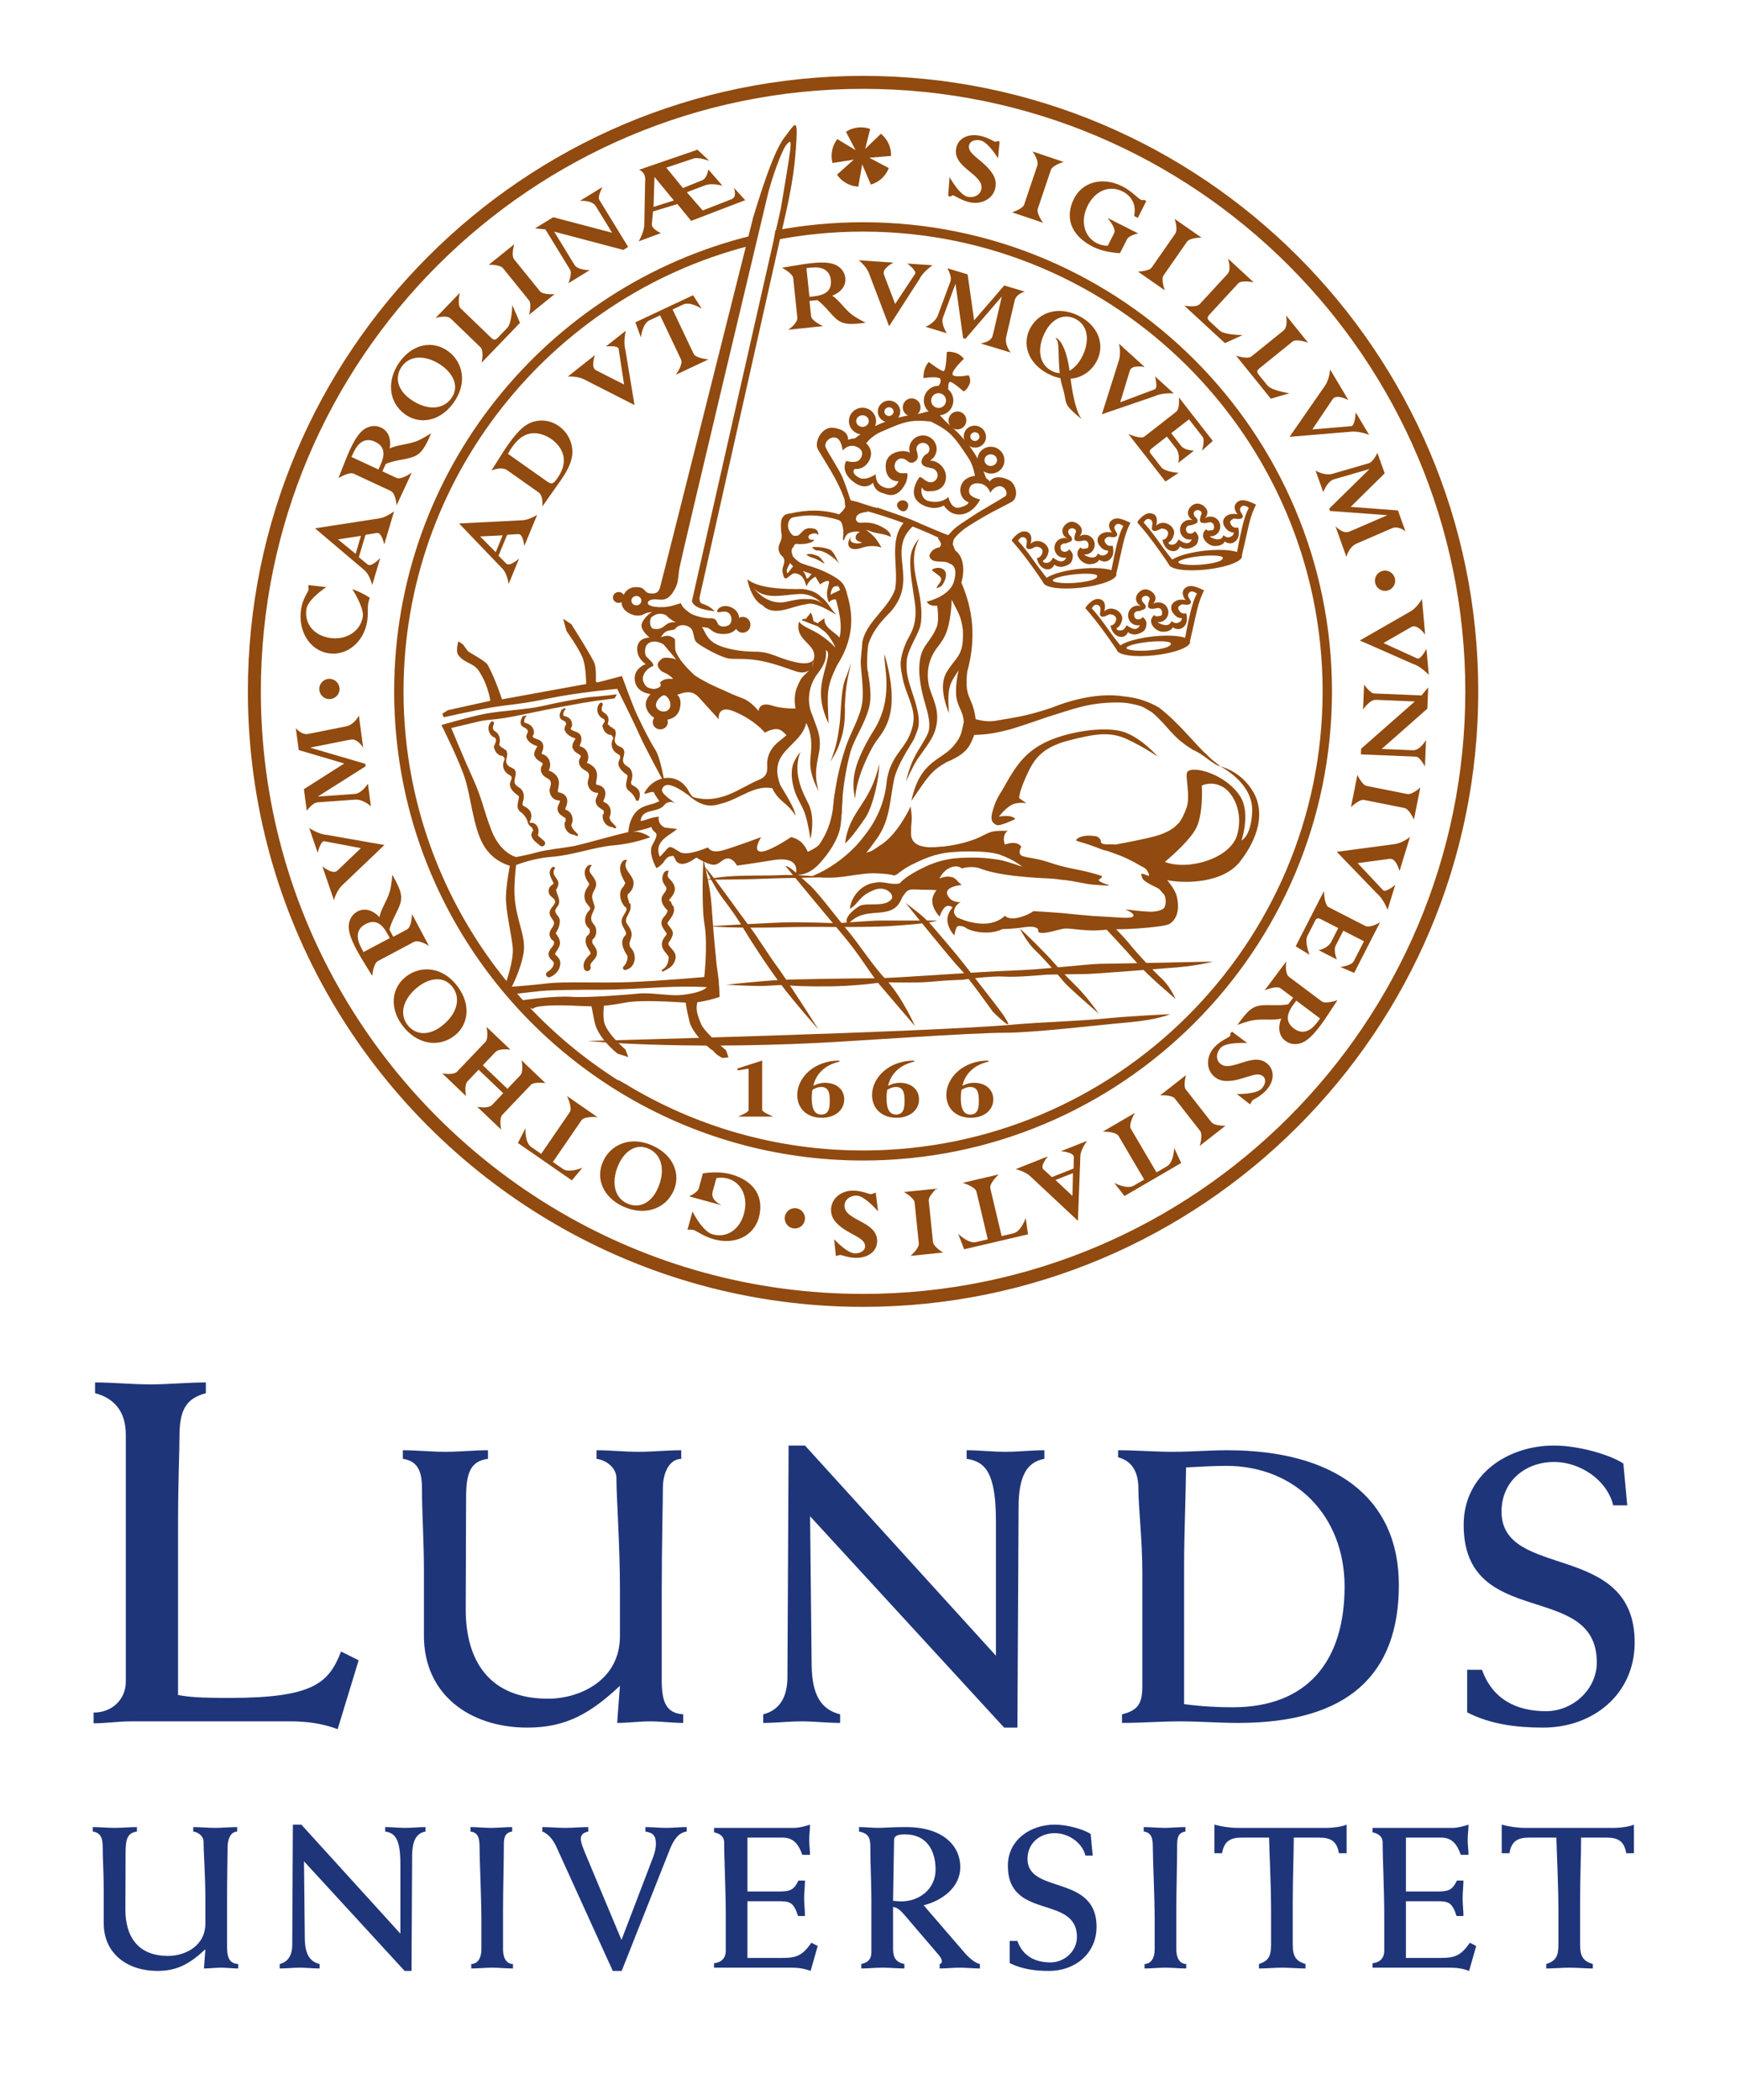 <?xml version="1.0"?>
<svg height="347.23" viewBox="0 0 457.333 550.667" width="287.993" xmlns="http://www.w3.org/2000/svg"><g transform="matrix(.133 0 0 -.133 0 550.667)"><path d="m184.848 762.371c37.597 0 63.629 26.992 63.629 60.734v487.815c0 47.23-24.102 72.3-60.739 81.94v21.21c36.637 0 72.305-3.86 108.942-3.86 36.633 0 73.265 3.86 109.902 3.86v-21.21c-39.527-10.6-52.062-33.74-52.062-84.84 0-28.92-2.887-90.62-2.887-177.38v-333.558c21.203-3.859 39.523-5.789 102.183-5.789 165.817 0 195.704 29.883 219.805 91.582l34.707-17.348-41.453-135.933c-30.852 11.57-61.699 15.426-92.551 15.426h-316.211c-24.097 0-49.164-3.856-73.265-3.856z" fill="#1f357a"></path><path d="m795.641 1280.21c27.761 0 55.527-3.08 84.062-3.08 27.758 0 56.293 3.08 84.059 3.08v-16.96c-34.703-4.62-43.192-27.76-43.192-77.12 0-73.26-.769-146.52-.769-219.782 0-103.34 47.816-176.602 162.719-176.602 62.46 0 141.9 36.246 141.9 123.391v91.003c0 90.99-6.94 181.99-6.94 220.55 0 21.6-20.82 36.25-39.33 38.56l-.01 16.96c27.77 0 55.53-3.08 83.3-3.08 27.76 0 56.29 3.08 84.05 3.08v-16.96c-25.45-.77-36.24-30.85-36.24-57.07 0-29.3-2.32-109.5-2.32-211.297v-168.121c0-43.184 8.48-65.547 42.42-67.86v-16.968c-21.6 0-43.96 3.086-65.55 3.086s-43.19-3.086-64.78-3.086c1.54 26.222 3.86 50.125 5.4 73.261-56.3-52.441-104.11-82.515-182.77-82.515-114.134 0-204.365 65.554-204.365 181.226v128.794c0 60.15-3.855 113.36-3.855 161.17 0 30.08-5.399 54.76-37.789 59.38z" fill="#1f357a"></path><path d="m1507.42 758.902c30.08 7.711 47.81 30.844 47.81 74.032l2.31 456.536h32.4l377.1-414.896v265.286c0 95.63-20.82 117.99-57.84 123.39v16.96c25.45 0 50.9-3.08 76.35-3.08s51.67 3.08 77.12 3.08v-16.96c-33.94-6.17-50.9-33.16-50.9-95.62l-2.31-434.95h-26.22l-383.28 417.21 3.09-293.82c.77-60.152 19.27-87.914 56.29-97.168v-16.968c-25.45 0-50.9 3.086-76.35 3.086s-50.12-3.086-75.57-3.086z" fill="#1f357a"></path><path d="m2216.06 758.902c31.62 7.711 40.11 21.59 40.11 54.75v224.418c0 67.86-7.72 128.02-7.72 165.8 0 32.39-11.56 54.76-40.1 62.47v13.87c36.24 0 71.72-3.08 107.97-3.08 35.47 0 71.72 3.08 107.96 3.08 210.53 0 338.55-92.53 338.55-266.05 0-176.601-100.25-272.226-316.95-272.226-38.57 0-77.13 3.086-114.91 3.086-38.56 0-76.34-3.086-114.91-3.086zm122.62 20.047c36.25-4.621 66.32-6.164 95.63-6.164 147.29 0 221.33 90.223 221.33 238.285 0 139.59-97.17 238.3-233.67 238.3-24.68 0-48.59-1.54-79.43-3.08-.78-67.87-3.86-129.56-3.86-194.34z" fill="#1f357a"></path><path d="m2897.75 846.816h29.31c20.82-58.613 68.63-81.746 126.48-81.746 52.43 0 100.25 42.414 100.25 96.395 0 162.715-262.97 62.465-262.97 271.455 0 99.48 87.14 156.55 178.14 156.55 50.12 0 111.82-18.51 137.27-35.47l7.71-82.52h-27.76c-12.34 50.9-66.32 85.6-116.45 85.6-57.84 0-104.11-38.56-104.11-97.94 0-135.73 262.97-57.07 262.97-258.343 0-102.563-82.52-168.117-180.45-168.117-51.68 0-104.11 6.168-150.39 30.074z" fill="#1f357a"></path><g fill="#914a0f"><path d="m1505.37 2049.51v-97.29c0-4.91 22.16-13.36 22.16-13.36h-69.77s20.85 8.45 20.85 12.68v82.04l-21.72-3.62-.33 3.9z"></path><path d="m1952.54 2047.36c-31.27-6.89-47.28-26.79-51.75-47.8 7.82 4.14 14.75 6.03 23.02 6.03 22.8 0 38-13.26 38-32.72 0-21.36-18.33-36.35-44.48-36.35-28.83 0-48.28 18.09-48.28 45.13 0 33.76 33 67.82 82.94 67.82zm-35.88-50.04c-8.05 0-13.64-3.27-17.66-5.68-.45-2.24-1.34-7.75-1.34-16.53 0-12.06 1.56-32.22 18.55-32.22 16.76 0 16.99 15.68 16.99 27.91 0 11.02-.67 26.52-16.54 26.52"></path><path d="m1805.85 2047.36c-31.27-6.89-47.29-26.79-51.75-47.8 7.81 4.14 14.74 6.03 23.01 6.03 22.8 0 38-13.26 38-32.72 0-21.36-18.33-36.35-44.47-36.35-28.84 0-48.28 18.09-48.28 45.13 0 33.76 33 67.82 82.94 67.82zm-35.89-50.04c-8.05 0-13.63-3.27-17.66-5.68-.44-2.24-1.33-7.75-1.33-16.53 0-12.06 1.56-32.22 18.55-32.22 16.76 0 16.98 15.68 16.98 27.91 0 11.02-.66 26.52-16.54 26.52"></path><path d="m1658.14 2047.36c-31.27-6.89-47.29-26.79-51.76-47.8 7.82 4.14 14.75 6.03 23.03 6.03 22.79 0 37.99-13.26 37.99-32.72 0-21.36-18.33-36.35-44.48-36.35-28.83 0-48.28 18.09-48.28 45.13 0 33.76 33.01 67.82 82.94 67.82zm-35.89-50.04c-8.05 0-13.63-3.27-17.66-5.68-.45-2.24-1.34-7.75-1.34-16.53 0-12.06 1.57-32.22 18.55-32.22 16.77 0 16.99 15.68 16.99 27.91 0 11.02-.67 26.52-16.54 26.52"></path><path d="m695.762 2980.2c10.394-3.35 25.09-10.71 34.758-17.25-1.536-3.06-2.598-7.01-3.356-11.64-1.555-9.45.418-20.1-2.059-35.18-6.753-41.23-40.554-68.52-76.953-62.55-37 6.07-60.386 44.8-53.328 87.84 3.43 20.91 13.914 33.23 14.574 37.26.266 1.6-.527 9.38-.527 9.38l35.488-3.97s-35.851-23.44-39.015-42.75c-4.719-28.75 13.738-52.22 45.511-57.43 32.375-5.32 60.938 12.72 65.653 41.48 3.039 18.5-20.746 54.81-20.746 54.81"></path><path d="m1027.02 3505.79-75.766-78.69s5.035 23.45-2.156 30.37l-58.715 56.55c-8.664 8.34-30.149 1.29-30.149 1.29l47.914 49.77s-5.457-23.88 1.442-30.53l60.476-58.23c5.438-5.23 8.309-4.89 13.825.83l17.949 18.65c9.47 9.83 9.95 45.29 9.95 45.29z"></path><path d="m965.313 3620.3 50.397 40.73s-6.8-21.74-.14-29.98l50.73-62.76c6.28-7.77 29.09-5.84 29.09-5.84l-50.41-40.74s5.59 21.29-.04 28.27l-51.241 63.4c-6.656 8.24-28.386 6.92-28.386 6.92"></path><path d="m1134.76 3620.14c6.49-10.6 29.97-10.32 29.97-10.32l-42.05-25.76s7.76 19.33 3.39 26.45l-48.85 79.77c-5.42.26-20.4 2.08-20.4 2.08l35.8 21.93 116.24-30.6-32.14 52.48c-7.67 12.51-31.45 10.37-31.45 10.37l44.84 27.46s-10.46-18.82-6.41-25.43l56.94-92.96-9.55-5.86-136.57 36.07z"></path><path d="m1875.4 3793.48s19.78-35.43 35.53-38.77c13.16-2.78 24.9 3.48 27.26 14.65 6.3 29.7-57.91 42.26-49.55 81.73 4.06 19.14 23.63 28.95 47.36 23.93 15.34-3.26 26.21-10.98 29.2-11.61 1.4-.3 2.68-.15 4.85 1.27l4.19-.89-3.06-33.1s-19.46 32.04-34.81 35.29c-11.16 2.36-20.8-1.85-22.45-9.62-3.88-18.34 28.49-28.74 46.09-55.8 6.44-9.91 7.82-19.15 5.79-28.72-4.39-20.73-26.6-33.11-50.32-28.09-15.95 3.38-29.15 12.84-32.74 13.61-1.79.37-3.4-.33-4.86-2.31l-5.18 1.1z"></path><path d="m2039.46 3844.08 61.4-20.72s-22-5.91-25.39-15.96l-25.8-76.45c-3.2-9.47 10.65-27.69 10.65-27.69l-61.4 20.72s20.97 6.69 23.84 15.18l26.07 77.24c3.39 10.04-9.37 27.68-9.37 27.68"></path><path d="m2225.76 3670.47-13.69-27.1c-16.12.61-37.61 4.61-53.26 12.51-46.02 23.24-55.26 60.1-37.62 95.02 16.81 33.29 56.67 43.98 95.42 24.41 18.73-9.45 30.07-23.17 36.26-26.29 2.73-1.38 4.55-1.39 6.65-.39l4.55-2.3-16.81-33.29-7.28 3.67c4.46 21.04-3.85 38.93-22.77 48.49-25.83 13.04-53.95 1.66-68.83-27.8-15.06-29.84-7.54-61.49 17.75-74.26 6.91-3.49 15.47-5.53 21.85-5.09l12.68 25.1c4.59 9.09-13.1 29.67-13.1 29.67l60.39-30.5s-17.96-3.48-22.19-11.85"></path><path d="m2319.93 3711.01 53.18-37.03s-22.77.45-28.83-8.24l-46.12-66.22c-5.7-8.19 2.51-29.56 2.51-29.56l-53.18 37.04s22 .57 27.13 7.92l46.59 66.89c6.05 8.7-1.28 29.2-1.28 29.2"></path><path d="m2509.91 3356.09-68.63 84.98s22.63-7.92 30.4-1.64l63.42 51.21c9.35 7.56 5.04 29.75 5.04 29.75l43.41-53.75s-23.02 8.4-30.47 2.38l-65.31-52.75c-5.88-4.74-5.89-7.63-.89-13.81l16.26-20.14c8.57-10.62 43.7-15.52 43.7-15.52z"></path><path d="m2419.35 3465.72-80.29 74.05s23.54-4.54 30.31 2.81l55.26 59.92c8.15 8.84.66 30.17.66 30.17l50.78-46.83s-24 4.94-30.49-2.11l-56.92-61.72c-5.11-5.54-4.7-8.4 1.14-13.8l19.02-17.54c10.04-9.25 45.51-8.97 45.51-8.97z"></path><path d="m2617 3381.74c9.16 13.29 9.94 32.27 9.94 32.27l36.22-60.73s-23.62 12.95-31.03 1.9l-40.27-59.77 77.18 6.46c7.42 1.1 8.53 27.26 8.53 27.26l26.52-44.45s-20.73 8.5-38 6.03l-119.19-9.97z"></path><path d="m2704.33 3216.64-.14.39-69.82-20.21c-12.94-3.76-20.85-25.2-20.85-25.2l-15.24 42.59s17.39-11.1 33.66-6.36l70.97 20.63c9.99 2.92 17.47 20.74 17.47 20.74l14.48-40.48-67.21-66.24 93.42-7.05 14.76-41.26s-13.53 11.82-27.01 5.92l-69.15-29.93c-15.78-6.72-20.44-26.36-20.44-26.36l-21.62 60.44s13.93-15.35 26.41-10.9c3.07 1.11 6.07 2.4 8.88 3.62l66.53 28.78-.13.38-112.46 8.25-1.65 4.6z"></path><path d="m2717.4 2761.57c-12.42.52-25.26-19.15-25.26-19.15l2.04 49.28s11.72-17.21 20.07-17.56l93.46-3.86c3.24 4.35 13.09 15.77 13.09 15.77l-1.73-41.94-90.17-79.48 61.49-2.55c14.66-.6 26.13 20.34 26.13 20.34l-2.17-52.53s-9.81 19.17-17.55 19.49l-108.93 4.5.46 11.2 106.04 93.31z"></path><path d="m2805.23 2588.59-12.64-63.55s-8.7 21.05-19.09 23.11l-79.15 15.76c-9.79 1.95-26.08-14.14-26.08-14.14l12.64 63.56s9.34-19.94 18.13-21.69l79.95-15.9c10.39-2.07 26.24 12.85 26.24 12.85"></path><path d="m2673.61 2245.23 20.34 39.72-40.81 20.89-15.04-29.38c-5.12-9.97 2.37-27.54 2.37-27.54l-36.09 18.48s17.98 2.93 25.13 16.89l13.65 26.67-32.65 16.72c-7.8 3.99-10.17 3.37-12.87-1.88l-15.51-30.3c-6.03-11.79 4.3-37.22 4.3-37.22l-27.37 16.76 55.92 109.19s.19-27.34 9.08-31.89l72.37-37.06c9.8-5.02 29.32 7.19 29.32 7.19l-51.17-99.95-27.23 11.66s21.99 2.71 26.26 11.05"></path><path d="m2463.3 2084.11s-40.51 2.5-51.82-8.95c-9.45-9.57-10.53-22.83-2.41-30.85 21.59-21.35 66.85 25.9 95.55-2.47 13.91-13.75 11.59-35.52-5.46-52.77-11.02-11.16-23.39-16.14-25.53-18.31-1.01-1.01-4.57-7.8-4.57-7.8l-26.2 20.45s37.47-.93 48.5 10.23c8.02 8.11 9.69 18.5 4.03 24.09-13.33 13.17-39.57-8.45-71.85-8.64-11.82-.07-20.34 3.77-27.3 10.64-15.07 14.9-13.49 40.27 3.56 57.52 11.45 11.59 26.55 17.59 29.13 20.2 1.28 1.3 1.56 3.04.68 5.34l3.73 3.76z"></path><path d="m2420.5 1920.86-51.06-39.91s7.15 21.62.63 29.97l-49.7 63.58c-6.16 7.86-28.99 6.3-28.99 6.3l51.05 39.92s-5.93-21.2-.41-28.26l50.2-64.22c6.53-8.35 28.28-7.38 28.28-7.38"></path><path d="m1862.67 1670.5-64.46-6.64s17.56 14.51 16.47 25.05l-8.25 80.28c-1.03 9.93-21.2 20.76-21.2 20.76l64.47 6.63s-16.3-14.78-15.39-23.7l8.35-81.09c1.09-10.54 20.01-21.29 20.01-21.29"></path><path d="m1734.25 1751.75s-26.29 30.92-42.38 31.14c-13.46.17-23.75-8.25-23.91-19.66-.41-30.36 65.02-30.21 64.48-70.56-.26-19.56-17.56-32.99-41.81-32.67-15.69.21-27.84 5.68-30.9 5.72-1.43.02-8.79-2.13-8.79-2.13l-3.44 33.07s25.32-27.65 41.01-27.86c11.41-.15 20.05 5.85 20.15 13.79.25 18.75-33.52 22.66-56.04 45.79-8.24 8.47-11.39 17.27-11.26 27.05.28 21.2 19.66 37.64 43.91 37.32 16.3-.21 31.09-6.93 34.75-6.98 1.84-.03 9.63 3.13 9.63 3.13z"></path><path d="m1380.24 1797.51 8 29.29c15.93 2.63 37.79 3 54.69-1.62 49.74-13.58 66.16-47.85 55.85-85.59-9.83-35.98-46.76-54.42-88.63-42.98-20.25 5.53-34.1 16.7-40.78 18.53-2.95.8-11.51.4-11.51.4l9.82 35.97s19.42-39.52 39.86-45.11c27.92-7.62 53.2 9.14 61.89 40.98 8.81 32.25-4.89 61.76-32.22 69.22-7.47 2.04-16.26 2.33-22.43.63l-7.4-27.13c-4.34-17.69 18.75-26.46 18.75-26.46l-65.27 17.83s16.92 7 19.38 16.04"></path><path d="m978.613 2066.39-25.039-26.25 48.656-46.41 25.32 26.54c7.45 7.81 2.47 29.75 2.47 29.75l47.34-45.16s-22.15 3.66-29.18-3.71l-55.985-58.69c-7.035-7.37-2.336-29.31-2.336-29.31l-47.336 45.15s21.446-4.68 29.325 3.58l22.082 23.15-48.657 46.42-21.66-22.71c-7.875-8.26-3.054-29.47-3.054-29.47l-47.184 45.01s21.875-4.53 29.469 3.43l55.703 58.39c7.316 7.67 2.32 29.89 2.32 29.89l47.183-45.01s-21.839 3.38-29.437-4.59"></path><path d="m628.43 2571.11.05-.4 72.504 5.09c13.446.97 25.688 20.27 25.688 20.27l5.945-44.84s-14.668 14.49-31.566 13.28l-73.723-5.26c-10.379-.76-21.433-16.62-21.433-16.62l-5.657 42.63 79.621 50.65-89.859 26.52-5.762 43.43s10.75-14.4 25.16-11.46l73.903 14.74c16.836 3.26 25.515 21.47 25.515 21.47l8.446-63.63s-10.399 17.94-23.528 16.2c-3.238-.43-6.437-1.06-9.441-1.66l-71.102-14.16.055-.41 108.223-31.69.644-4.85z"></path><path d="m2785.52 2936.01c14.02 8.01 22.94 24.77 22.94 24.77l6.34-70.43s-15.68 21.92-27.15 15.15l-55.35-31.81 67.09-30.55c7.16-2.23 17.92 19.2 17.92 19.2l4.63-51.55s-15 16.65-31.64 21.91l-104.59 46.05z"></path><path d="m2754.26 2476.73c16.01 2.11 30.62 14.24 30.62 14.24l-20.83-67.58s-6.2 26.22-19.37 24.31l-63.29-8.48 50.53-53.69c5.78-4.77 23.86 10.99 23.86 10.99l-15.25-49.47s-7.57 21.09-20.98 32.26l-79.35 82.24z"></path><path d="m675.934 2395.59c-11.7-11.12-16.379-29.53-16.379-29.53l-22.938 66.89s20.453-17.54 29.977-8.25l46.172 44.11-72.45 13.67c-7.48.45-12.82-22.93-12.82-22.93l-16.793 48.97s18.539-12.61 35.953-13.75l112.559-19.77z"></path><path d="m1125.23 1947.48c6.03 8.72-5.37 31.98-5.37 31.98l60.31-41.76s-25.67 2.66-31.82-6.22l-56.37-82.22 19.77-13.69c12.9-8.93 38.65 2.49 38.65 2.49l-20.93-25.11-106.56 73.77 14.89 29.29s-1.62-28.12 11.28-37.05l19.77-13.69z"></path><path d="m1928.59 1790.57c-2.41 10.32-27.32 17.47-27.32 17.47l71.44 16.71s-19.19-17.25-16.74-27.77l22.35-93.98 23.41 5.48c15.28 3.57 24.09 30.32 24.09 30.32l4.59-32.37-126.21-29.52-11.72 30.71s19.75-20.08 35.04-16.5l23.41 5.47z"></path><path d="m2209.31 1900.51c-5.33 9.16-31.24 8.69-31.24 8.69l63.39 36.92s-13.28-22.13-7.85-31.46l50.55-85.91 20.78 12.09c13.56 7.91 14.14 36.07 14.14 36.07l13.87-29.61-112-65.23-20.21 25.92s24.78-13.4 38.34-5.5l20.78 12.1z"></path><path d="m2715.54 2996.86c.09 11.05 9.12 19.94 20.17 19.85 11.06-.08 19.95-9.12 19.86-20.17-.09-11.06-9.12-19.95-20.18-19.86-11.05.09-19.94 9.12-19.85 20.18"></path><path d="m1549.86 1738.2c.09 11.06 9.12 19.94 20.18 19.86 11.05-.09 19.94-9.12 19.85-20.17-.09-11.06-9.11-19.94-20.17-19.86-11.05.08-19.94 9.12-19.86 20.17"></path><path d="m630.586 2783.18c.09 11.06 9.121 19.95 20.176 19.86 11.051-.09 19.941-9.12 19.851-20.17-.086-11.06-9.121-19.94-20.175-19.86-11.047.09-19.942 9.12-19.852 20.17"></path><path d="m809.848 3355.56c-24.891 18.08-31.114 43.51-15.903 64.45 18.203 25.06 52.516 20.29 79.063 1 22.754-16.52 34.758-41.61 18.109-64.53-16.887-23.25-49.773-23.79-81.269-.92zm-9.926-30.31c27.699-20.12 67.984-15.64 95.531 22.29 28.617 39.4 18.809 81.03-10.535 102.35-30.836 22.4-70.156 13.68-95.188-20.77-26.707-36.78-22.457-80.16 10.192-103.87"></path><path d="m1330.93 3747.36-40.14-12.67 1.82 59.21zm25.58 16.27 35.73 13.55c14.71 5.48 34.7-.77 34.7-.77l-28.05 32.3s-1.94-17.69-12.44-21.6l-37.54-15.24-33.03 40.34 54.31 18.06c8.78 3.27 30.78-4.64 30.78-4.64l-23.47 21.94-115.44-39.66s14.6-3.91 12.08-23.68l-1.64-86.8c-1.72-15.21-11.01-30.77-11.01-30.77l43.92 16.36s-19.03 7.91-17.89 17.69l2.2 24.9 48.23 14.71 27.1-33.24 106.73 40.91-22.61 24.79s7.9-18.31-4.51-22.93l-56.79-22.19z"></path><path d="m783.223 3199.61c9.422-4.38 30.062 10.51 30.062 10.51l-30.086-64.67s-1.125 23.68-11.844 28.67l-72.972 33.95c-8.871 4.13-29.93-8.77-29.93-8.77 3.742 9.5 6.641 16.69 9.613 24.52 4.075 10.7 9.711 24.25 12.801 30.9 12.645 27.17 23.028 40.31 36.567 45.25 8.933 3.26 17.246 2.76 25.187-.94 14.043-6.53 20.402-21.85 17.024-41.18 15.835 7.47 33.441 7.14 52.66 14.15 11.101 4.05 29.453 15.96 29.453 15.96-1.703-4.15-2.563-5.99-5.141-11.54-10.664-22.9-18.375-30.78-31.097-35.42-13.54-4.94-37.922-6.63-53.586-13.73l-6.793-14.59zm-35.84 16.68 3.355 7.21c10.399 22.35 9.582 38.46-10.187 47.66-19.582 9.12-33.571-2.58-41.906-20.5l-4.469-9.61z"></path><path d="m708.727 3043.11 17.406-14.27c7.605-6.16 24.918 12.93 24.918 12.93l-15.863-53.5s-5.122 20.78-15.54 29.3l-97.421 82.58 128.168 19.87c12.796 1.99 27.957 13.81 27.957 13.81l-19.457-65.62s-4.954 24.47-14.497 22.86l-22.562-3.74zm-41.168 35.21 34.82-28.55 10.531 35.53z"></path><path d="m804.031 2308.38c9.184 4.87 9.735 30.32 9.735 30.32l33.464-62.99s-19.562 13.38-30.003 7.83l-71.082-37.77c-8.641-4.59-11.04-29.17-11.04-29.17-5.32 8.71-9.312 15.36-13.773 22.45-6.074 9.7-13.5 22.37-16.941 28.84-14.055 26.46-18.282 42.67-14.071 56.45 2.789 9.09 8.192 15.43 15.93 19.54 13.676 7.26 29.73 3.1 43.125-11.24 3.586 17.13 14.453 30.99 20.445 50.55 3.457 11.3 5.016 33.13 5.016 33.13 2.281-3.87 3.234-5.67 6.105-11.07 11.856-22.31 13.493-33.21 9.528-46.16-4.215-13.78-17.563-34.25-21.344-51.03l7.555-14.22zm-34.234-17.17-3.734 7.02c-11.571 21.77-24.918 30.83-44.176 20.6-19.074-10.13-18.164-28.34-8.895-45.8l4.973-9.36z"></path><path d="m794.438 2119.2c-25.344 34.23-21.844 74.35 8.781 97.04 29.144 21.59 71.801 18.43 100.785-20.7 27.898-37.67 20.078-77.44-7.434-97.81-32.425-24.02-75.082-15.04-102.132 21.47zm99.738 74.89c-16.863 22.76-44.395 18.85-66.992 2.12-26.368-19.53-41.227-50.83-22.793-75.72 15.406-20.79 41.523-22.5 66.25-4.19 31.273 23.17 40.632 54.7 23.535 77.79"></path><path d="m1230.13 1761.7c-38.63 17.93-54.75 54.83-38.7 89.41 15.27 32.89 54.23 50.53 98.41 30.03 42.52-19.73 54.67-58.4 40.26-89.46-16.99-36.6-58.74-49.12-99.97-29.98zm51.77 113.46c-25.69 11.93-48.01-4.68-59.85-30.19-13.81-29.76-11.89-64.35 16.21-77.39 23.47-10.9 47.22.1 60.18 28.01 16.38 35.31 9.52 67.48-16.54 79.57"></path><path d="m2529.26 2192.07c-8.31 6.23-31.58-4.09-31.58-4.09l42.77 57.07s-3.78-23.39 5.68-30.48l64.41-48.28c7.83-5.86 31.1 2.42 31.1 2.42-5.62-8.51-9.94-14.96-14.47-22.01-6.19-9.63-14.49-21.73-18.89-27.6-17.97-23.97-30.84-34.7-45.11-36.74-9.42-1.34-17.44.85-24.46 6.11-12.39 9.28-15.45 25.59-8.16 43.8-17.04-4.03-34.2-.09-54.45-2.99-11.7-1.67-32.12-9.55-32.12-9.55 2.54 3.71 3.75 5.34 7.42 10.23 15.15 20.23 24.32 26.34 37.73 28.26 14.26 2.05 38.48-1.33 55.26 2.39l9.66 12.88zm31.05-24.3-4.77-6.37c-14.79-19.73-17.31-35.66.14-48.74 17.29-12.96 33.38-4.39 45.24 11.43l6.35 8.48z"></path><path d="m2120.43 1836.39.48 22.51c.15 9.79-25.55 11.62-25.55 11.62l51.87 20.55s-13.19-16.86-13.45-30.31l-4.82-127.62-94.76 88.55c-9.46 8.84-28.11 13.47-28.11 13.47l63.62 25.2s-16.19-19-9.03-25.5l16.87-15.45zm-2.28-54.11.97 45.02-34.46-13.66z"></path><path d="m1716.32 3603.58c-5.55 14.65-20.27 25.77-20.27 25.77l68.51-4.64s-23.4-11.71-18.67-23.73l22.11-57.93 39.5 59.71c3.22 6.52-15.69 20.1-15.69 20.1l50.14-3.4s-18.25-11.85-25.82-27l-60.08-93.32z"></path><path d="m1153.65 3394.18c-13.96 7.14-32.33 5.49-32.33 5.49l53.89 42.56s-9.48-24.39 2.1-30.11l55.28-28.1-10.82 70.78c-2 7-25.13 4.36-25.13 4.36l39.45 31.15s-5.58-21.04-1.01-37.36l18.14-109.48z"></path><path d="m2209.95 3431.91c4.73 14.94.08 32.78.08 32.78l50.86-46.13s-25.62 5.33-29.36-7.04l-19.07-62.57 68.5 25.76c6.57 3.12.16 25.5.16 25.5l37.22-33.77s-21.67 2.03-37.01-5.17l-105-35.93z"></path><path d="m1369.93 3444.75c4.37-9.32 29.46-11.09 29.46-11.09l-64.49-30.27s14.76 20.26 10.3 29.75l-41.51 87.45-21.14-9.91c-13.8-6.48-16.78-33.67-16.78-33.67l-10.87 29.83 113.93 53.46 17.33-26.8s-22.82 15.09-36.61 8.61l-21.14-9.92z"></path><path d="m1887.29 3582.18-.39.12-24.54-66.19c-4.53-12.27 7.64-30.83 7.64-30.83l-42.05 12.71s18.7 7.16 24.39 22.6l24.89 67.32c3.49 9.48-6.11 25.61-6.11 25.61l39.97-12.07 12.9-90.73 59.46 68.87 40.73-12.31s-17.05-3.74-20.22-17.67l-16.57-71.27c-3.86-16.2 8.77-31.18 8.77-31.18l-59.67 18.04s20.04 2 23.76 14.31c.91 3.03 1.64 6.12 2.31 9.02l15.96 68.56-.38.12-71.39-83.03-4.55 1.37z"></path><path d="m2374.98 3281.15-26.65 34.17-35.11-27.39 19.72-25.27c6.69-8.58 25.23-9.18 25.23-9.18l-31.05-24.22s4.78 17.03-4.59 29.04l-17.89 22.94-28.09-21.9c-6.71-5.24-7.14-7.58-3.6-12.11l20.32-26.06c7.91-10.14 34.53-11.45 34.53-11.45l-25.95-17.24-73.27 93.93s24.15-11.02 31.8-5.06l62.26 48.57c8.42 6.56 5.67 28.76 5.67 28.76l67.06-85.98-21.41-19.2s6.62 20.47 1.02 27.65"></path><path d="m1601.93 3519.12c1.05-10.04 23.75-19.81 23.75-19.81l-68.88-7.18s19.16 12.74 17.97 24.16l-8.11 77.73c-.98 9.45-22.23 20.57-22.23 20.57 9.77 1.62 17.21 2.79 25.22 4.22 10.94 1.94 25.05 4 32.14 4.74 28.93 3.02 45.06.92 55.93-7.89 7.17-5.82 10.91-12.99 11.79-21.46 1.56-14.95-8.03-27.89-25.83-34.72 14.12-9.47 22.63-24.3 38.06-36.82 8.92-7.23 28-16.57 28-16.57-4.31-.66-6.28-.86-12.19-1.48-24.41-2.54-34.81-.04-45.03 8.24-10.86 8.81-24.43 28.29-38.16 37.8l-15.55-1.62zm-3.26 38.03 7.67.8c23.82 2.49 36.84 11.21 34.64 32.27-2.18 20.87-18.89 26.68-37.99 24.69l-10.24-1.07z"></path><path d="m970.598 3214.29c5.675 9.08 12.429 19.33 17.078 26.94 5.219 8.43 9.234 14.81 14.824 22.72 22.83 32.34 37.59 44.69 58 48.21 14.62 2.51 29.8-.69 43.54-10.39 14.71-10.38 23.09-25.98 25.6-40.59 2.43-14.07 1.2-33.31-22.19-66.45l-36.29-51.42s2.2 20.97-7.01 27.48l-62.41 44.05c-11.474 8.1-31.142-.55-31.142-.55zm108.172-20.4c10.82-7.64 13.42-7.05 22.21 5.4 25.68 36.38 7.4 63.33-11.84 76.91-13.42 9.47-28.86 13.34-41.26 11.2-13.52-2.33-24.89-10.54-36.52-27.03-3.08-4.36-5.43-8.03-8.1-13.18z"></path><path d="m984.551 3046.01 15.387-15.54c6.722-6.7 25.362 10 25.362 10l-20.67-50.09s-2.87 20.59-12.087 29.86l-85.832 89.52 125.789 6.37c12.55.63 28.38 10.53 28.38 10.53l-25.36-61.43s-2.34 24.13-11.71 23.52l-22.17-1.35zm-36.238 38.12 30.769-31.06 13.734 33.26z"></path><path d="m2133.63 3518.1c36.29-19.83 49.56-56.63 31.82-89.1-16.89-30.91-55.77-45.52-97.27-22.84-39.94 21.82-49.26 60.07-33.32 89.24 18.79 34.38 60.05 43.86 98.77 22.7zm-57.38-106.65c24.14-13.2 46.81 1.48 59.91 25.44 15.28 27.95 15.62 61.59-10.78 76.02-22.05 12.05-45.76 2.91-60.09-23.32-18.13-33.16-13.52-64.77 10.96-78.14"></path><path d="m2137.18 3314.91c-41.69 34.13-27.6 29.16-38.99 65.22s-3.6 87.18-11.69 92.9 18.09 7.76 26.98-69.48 23.7-88.64 23.7-88.64"></path><path d="m1101.62 1753.32c-350.69 207.11-586.425 589.03-586.425 1024.96 0 655.86 533.575 1189.45 1189.435 1189.45s1189.45-533.59 1189.45-1189.45-533.59-1189.44-1189.45-1189.44c-217.03 0-420.68 58.43-596.04 160.4l-19.19 10.4-13.59-19.59 19.45-12.66c179.24-104.34 387.45-164.14 609.37-164.14 669.98 0 1215.04 545.06 1215.04 1215.03s-545.06 1215.04-1215.04 1215.04c-669.97 0-1215.028-545.07-1215.028-1215.04 0-445.16 240.64-835.17 598.668-1046.79l14.73-7.44 11.6 20.8z"></path><path d="m1228.34 2005.75c-258.277 159.87-431.344 447.1-431.344 772.53 0 421.42 290.434 777.9 680.724 878.88l7.03 20.86c-404.87-98.96-706.227-464.82-706.227-899.74 0-332.57 176.207-624.76 440.167-788.1l14.12-7.67 8.42 14.76z"></path><path d="m1227.26 1984.94c139.49-84.25 302.87-132.77 477.37-132.77 510.66 0 926.11 415.46 926.11 926.11 0 510.66-415.45 926.11-926.11 926.11-59.2 0-117.13-5.58-173.27-16.25l-3.02-19.43c57.04 11.29 115.99 17.21 176.29 17.21 499.75 0 907.64-407.89 907.64-907.64 0-499.74-407.89-906.32-907.64-906.32-171.53 0-332.09 47.91-469 131.04l-13.95 7.96-14.01-12.37z"></path><path d="m1695.25 3774.9c-8.29.4-16.61 2.73-24.29 7.17-7.29 4.23-13.22 9.9-17.64 16.45"></path><path d="m1708.77 3849.07 31.05 29.98c6.48-5.19 11.84-11.98 15.45-20.08 3.41-7.7 4.87-15.78 4.6-23.68l-43.03-3.54 38.57-20.43c-2.94-7.77-7.73-14.96-14.33-20.89-6.27-5.63-13.5-9.52-21.09-11.7l-17.12 40-7.62-43.83c-8.29.4-16.61 2.73-24.29 7.17-7.29 4.23-13.22 9.9-17.64 16.45l32.84 29.47-41.91-6.66c-2.18 8.01-2.54 16.64-.68 25.32 1.75 8.24 5.32 15.64 10.18 21.86l36.06-21.77-19 36.21c6.94 4.55 15.05 7.56 23.87 8.48 8.39.87 16.52-.23 23.94-2.93z"></path><path d="m2150.51 3029.34c-7.92.17-18.89 7.24-21.95 17-3.05 9.76 5.8 16.08 5.8 16.08.3-.4.64-.75 1-1.1.64-.72 1.08-1.25 1.08-1.25l.06.32c1.83-1.29 4.38-.23 6.88-.12 5.62.25 6.7 2.41 6.48 7.55-.23 5.15-4.65 9.76-10.06 8.23-4.78-1.37-12.31-2.46-16.46.37-1.52 1.04-1.8 5.71-.59 9.63.39 2.3 2.54 7.11 2.49 8.32-.16 3.54-4.41 6.06-8.27 5.9-3.86-.17-7.44-3.3-7.29-6.84.22-4.99 3.41-6.98 5.57-9.45 3.33-3.79 2.15-6.76.96-8.68-.87-1.41-10.45-4.66-10.45-4.66l.2-.39c-.73.12-1.48.18-2.25.14-5.61-.25-9.51-2.93-9.28-8.07.22-5.14 3.25-8.75 8.86-8.5 3.62.16 6.71 2.05 8.39 4.74 0 0 8.3-6.32 7.18-14.38-1.11-7.93-1.71-14.38-16.67-19.04-12.25-3.82-19.81 3.5-19.81 3.5s-3.61-10.63-14.64-9.37c-16.88 1.93-19.91 22.27-19.91 22.27s6.98-.25 10.49 8.81c2.97 7.65-2.11 12.38-10.39 13.49-5 .67-11.34-7.06-18.31-4.07-6.97 2.98 3.62 16.63-5.49 21.82-8.41 4.78-13.25-6.14-13.25-6.14s12.86-13.3 29.66-37.52c13.43-19.38 32.25-42.43 32.25-42.43l-9.57-6.41s-13.01 20.22-33.58 47.99c-17.55 23.68-31.22 38.44-31.22 38.44s-.53 1.99 4.36 7.01c6.22 6.38 15.7 15.19 27.09 10.05 11.39-5.15 5.63-23.01 5.63-23.01s6.14 6.77 16.34 5.4c11.05-1.49 20.8-11.69 19.04-21.37-2.5-13.75-10.97-17.18-10.97-17.18s-1.28-5.35 9.23-4.27c6.4.66 10.67 10.14 10.67 10.14.47.16 15.87-14.15 24.21-3.27.79 1.04 1.28 2.33 1.92 3.52-1.3-.31-2.64-.49-4.03-.51-10.53-.12-19.2 8.5-19.35 19.26s8.27 19.59 18.81 19.72c3.96.04 1.13.27 6.54-.73-4.23 2.29-9.57 6.84-9.67 14.56-.13 9.02 9.5 18.22 18.34 18.32 8.83.11 19.99-8.03 20.12-17.05.08-5.68-3.04-10.16-5.41-12.74 2.37 2.58 5.98 3.99 11.51 4.06 10.54.12 19.21-8.5 19.36-19.27.15-10.76-8.28-19.59-18.82-19.71-.86-.01-1.68.12-2.5.23.14-.16.31-.33.44-.44 3.72-3.22 8.41-4.61 12.45-5.35 12.91-2.34 14.41 7.81 14.41 7.81s6.25-5.87 12.35-3.86c10.05 3.29 7.96 9.48 7.96 9.48s-9.29-1.36-17.18 10.19c-5.56 8.12-5.04 17.24 4.45 23.1 8.74 5.41 20.52 2.21 20.52 2.21s-10.95 12.84-2.65 22.17c8.31 9.35 20.27 5.13 28.55 1.84 6.51-2.59 10.62-4.94 10.62-4.94s-8.69-14.64-15.06-43.43c-8.26-37.3-13.15-57.51-13.15-57.51l-10.21 2.79s5.76 32.39 11.62 56.24c6.53 26.58 12.65 35.49 12.65 35.49s-10.21 9.09-15.93 1.31c-6.21-8.46 8.07-14.96 2.93-20.53-5.15-5.57-14.38.04-18.66-2.61-7.11-4.39-6.47-7.21-2.32-13.06 4.28-6.03 12.76-3.66 12.76-3.66s6.61-20.55-8.01-29.18c-9.57-5.65-18.45 1.52-18.45 1.52s-2.99-9.29-20.42-8.92"></path><path d="m2060.88 2993.48c-1.18 10.25 30.15 22.16 69.96 26.59 39.82 4.44 73.05-.27 74.22-10.52 1.17-10.24-30.15-22.14-69.97-26.58-39.81-4.44-73.04.27-74.21 10.51zm66.85-.61c24.22 2.55 40.41 7.03 39.32 13.49-.7 4.13-20.55 5.46-44.78 2.91-24.22-2.55-43.46-7.98-42.95-12.13.5-4.15 24.18-6.81 48.41-4.27"></path><path d="m2398.54 3065.24c-7.91.17-18.89 7.24-21.95 16.99-3.05 9.77 5.8 16.09 5.8 16.09.3-.4.64-.75 1-1.1.64-.72 1.08-1.25 1.08-1.25l.06.32c1.83-1.29 4.38-.23 6.88-.12 5.61.25 6.7 2.4 6.47 7.55-.22 5.15-4.64 9.76-10.05 8.22-4.79-1.35-12.31-2.45-16.46.37-1.53 1.05-1.8 5.72-.59 9.63.38 2.31 2.54 7.12 2.49 8.33-.16 3.54-4.41 6.06-8.27 5.89-3.86-.16-7.44-3.29-7.29-6.84.22-4.98 3.41-6.98 5.57-9.44 3.33-3.79 2.15-6.77.96-8.68-.88-1.4-10.45-4.66-10.45-4.66l.19-.39c-.72.12-1.47.18-2.24.14-5.61-.24-9.51-2.93-9.29-8.07.23-5.15 3.26-8.75 8.87-8.5 3.63.16 6.71 2.05 8.39 4.74 0 0 8.3-6.32 7.18-14.38-1.11-7.94-1.71-14.38-16.67-19.04-12.25-3.82-19.81 3.5-19.81 3.5s-3.61-10.63-14.64-9.37c-16.88 1.92-19.91 22.27-19.91 22.27s6.98-.26 10.49 8.81c2.98 7.65-2.11 12.38-10.39 13.49-4.99.67-11.35-7.07-18.32-4.08-6.96 2.99 3.63 16.64-5.49 21.83-8.4 4.78-13.24-6.14-13.24-6.14s12.86-13.3 29.66-37.52c13.43-19.38 32.25-42.43 32.25-42.43l-9.57-6.41s-13.01 20.21-33.58 47.99c-17.55 23.68-31.22 38.44-31.22 38.44s-.53 1.99 4.36 7.01c6.22 6.38 15.7 15.19 27.09 10.05 11.39-5.15 5.62-23.01 5.62-23.01s6.16 6.77 16.35 5.4c11.04-1.49 20.8-11.69 19.04-21.37-2.5-13.75-10.98-17.18-10.98-17.18s-1.27-5.35 9.24-4.27c6.4.66 10.67 10.13 10.67 10.13.48.17 15.87-14.14 24.21-3.26.79 1.04 1.27 2.33 1.92 3.51-1.3-.3-2.64-.48-4.02-.5-10.55-.12-19.21 8.5-19.36 19.27-.15 10.76 8.27 19.58 18.81 19.71 3.96.04 1.13.27 6.53-.73-4.22 2.29-9.55 6.84-9.66 14.56-.13 9.02 9.5 18.22 18.34 18.32 8.83.1 19.99-8.03 20.12-17.05.07-5.68-3.05-10.16-5.41-12.74 2.36 2.58 5.98 3.99 11.5 4.05 10.55.13 19.22-8.5 19.37-19.26s-8.28-19.59-18.82-19.71c-.86-.01-1.67.12-2.5.22.15-.14.31-.32.44-.43 3.71-3.22 8.4-4.61 12.45-5.35 12.91-2.34 14.41 7.81 14.41 7.81s6.24-5.87 12.35-3.87c10.05 3.3 7.96 9.49 7.96 9.49s-9.3-1.36-17.19 10.19c-5.55 8.12-5.03 17.23 4.46 23.09 8.75 5.41 20.52 2.21 20.52 2.21s-10.95 12.85-2.64 22.18c8.3 9.34 20.26 5.13 28.54 1.83 6.51-2.58 10.62-4.93 10.62-4.93s-8.7-14.65-15.06-43.43c-8.27-37.31-13.15-57.51-13.15-57.51l-10.22 2.79s5.78 32.39 11.63 56.24c6.53 26.57 12.65 35.49 12.65 35.49s-10.21 9.09-15.93 1.31c-6.21-8.46 8.08-14.96 2.93-20.53-5.14-5.57-14.38.04-18.66-2.61-7.11-4.4-6.47-7.21-2.32-13.06 4.27-6.04 12.76-3.66 12.76-3.66s6.61-20.55-8.01-29.18c-9.57-5.65-18.45 1.52-18.45 1.52s-2.99-9.29-20.42-8.92"></path><path d="m2308.91 3029.39c-1.18 10.24 30.15 22.14 69.96 26.58 39.82 4.44 73.04-.27 74.22-10.52 1.17-10.24-30.16-22.15-69.97-26.58-39.82-4.44-73.04.27-74.21 10.52zm66.85-.62c24.22 2.55 40.42 7.03 39.32 13.49-.7 4.13-20.55 5.45-44.78 2.91-24.23-2.55-43.45-7.98-42.95-12.13.5-4.16 24.18-6.81 48.41-4.27"></path><path d="m2295.97 2895.94c-7.92.17-18.9 7.24-21.95 16.99-3.05 9.76 5.8 16.08 5.8 16.08.3-.39.64-.75 1-1.09.64-.72 1.08-1.26 1.08-1.26l.06.33c1.83-1.29 4.38-.23 6.88-.12 5.61.24 6.7 2.4 6.47 7.54-.22 5.15-4.64 9.76-10.04 8.23-4.8-1.36-12.32-2.46-16.47.37-1.53 1.04-1.8 5.72-.59 9.63.38 2.3 2.54 7.12 2.49 8.33-.16 3.54-4.41 6.06-8.27 5.89s-7.44-3.3-7.29-6.84c.22-4.98 3.41-6.98 5.57-9.45 3.33-3.79 2.15-6.76.96-8.68-.87-1.4-10.45-4.66-10.45-4.66l.2-.38c-.73.11-1.48.17-2.26.14-5.61-.25-9.5-2.93-9.28-8.07.23-5.15 3.26-8.75 8.87-8.51 3.63.16 6.71 2.05 8.39 4.75 0 0 8.3-6.33 7.18-14.38-1.11-7.94-1.71-14.39-16.67-19.05-12.26-3.82-19.81 3.51-19.81 3.51s-3.61-10.63-14.65-9.37c-16.87 1.92-19.9 22.27-19.9 22.27s6.98-.26 10.5 8.8c2.96 7.66-2.11 12.38-10.4 13.49-4.99.68-11.34-7.06-18.31-4.07s3.62 16.64-5.49 21.82c-8.4 4.78-13.25-6.13-13.25-6.13s12.86-13.3 29.66-37.52c13.43-19.39 32.25-42.43 32.25-42.43l-9.57-6.42s-13.01 20.22-33.58 47.99c-17.55 23.69-31.22 38.44-31.22 38.44s-.53 1.99 4.36 7.02c6.22 6.37 15.7 15.19 27.09 10.04 11.39-5.14 5.63-23 5.63-23s6.15 6.77 16.34 5.39c11.04-1.48 20.8-11.68 19.04-21.36-2.5-13.76-10.97-17.19-10.97-17.19s-1.29-5.34 9.24-4.26c6.39.65 10.66 10.13 10.66 10.13.47.16 15.87-14.15 24.21-3.27.79 1.04 1.28 2.33 1.91 3.52-1.29-.3-2.63-.49-4.01-.5-10.54-.13-19.21 8.5-19.36 19.26s8.27 19.59 18.81 19.71c3.96.05 1.13.27 6.54-.73-4.23 2.29-9.57 6.84-9.67 14.56-.13 9.02 9.5 18.22 18.34 18.33 8.84.1 19.99-8.04 20.11-17.06.08-5.67-3.03-10.16-5.4-12.74 2.37 2.58 5.98 3.99 11.51 4.06 10.54.12 19.2-8.5 19.36-19.26.15-10.77-8.28-19.59-18.82-19.72-.85-.01-1.67.13-2.5.23.15-.15.31-.33.44-.44 3.71-3.21 8.4-4.6 12.46-5.34 12.89-2.35 14.4 7.81 14.4 7.81s6.24-5.88 12.35-3.87c10.05 3.3 7.96 9.48 7.96 9.48s-9.3-1.35-17.19 10.19c-5.55 8.12-5.02 17.24 4.46 23.1 8.74 5.41 20.52 2.21 20.52 2.21s-10.95 12.84-2.65 22.18c8.31 9.34 20.27 5.12 28.55 1.83 6.51-2.59 10.62-4.94 10.62-4.94s-8.69-14.64-15.06-43.42c-8.26-37.31-13.15-57.51-13.15-57.51l-10.21 2.79s5.76 32.39 11.62 56.23c6.53 26.58 12.65 35.49 12.65 35.49s-10.21 9.1-15.93 1.31c-6.21-8.45 8.07-14.95 2.93-20.52-5.15-5.57-14.37.04-18.66-2.61-7.12-4.4-6.47-7.21-2.32-13.06 4.27-6.04 12.76-3.67 12.76-3.67s6.61-20.54-8.01-29.17c-9.57-5.65-18.45 1.52-18.45 1.52s-2.99-9.29-20.42-8.92"></path><path d="m2206.34 2860.08c-1.17 10.25 30.15 22.15 69.96 26.58 39.82 4.45 73.05-.27 74.22-10.51 1.17-10.25-30.15-22.15-69.97-26.59-39.81-4.43-73.04.28-74.21 10.52zm66.85-.61c24.22 2.54 40.42 7.02 39.32 13.48-.7 4.14-20.56 5.46-44.78 2.91-24.22-2.54-43.46-7.97-42.95-12.13.5-4.15 24.18-6.81 48.41-4.26"></path><path d="m1786.52 3113c-32.3-35.84-11.11-87.31-18.5-132.8-12.77-37.04-51.71-60.43-63.32-98.01-2.85-21.86-5.48-52.32 9.86-68.54 1.07 2.89-1.84 4.54-2.47 6.81-6.36 44.56 7.52 76.35 46.25 114.19 59.05 66.67-10.02 120.63 45.98 170.86z"></path><path d="m1924.14 2692.28c26.93.72 44.66 4.18 71.23 11.1 26.07 7.86 47.06 15.21 71.21 23.6 52.13 16.11 81.3 28.5 135.75 29.38l6.59-.02c15.48-.16 29.31-2.66 43.19-6.87 6.93-2.11 16.09-8.55 23.36-12.66 34.73-30.13 37.1-47.05 80.92-74.17 19.69-7.5 38.33-28.38 53.92-32.55-6.48 6.23-13.33 9.23-27.23 23.56-20.65 18.12-56.02 64.15-94.44 92.94-20.96 12.06-43.52 19.48-68.23 21.69-47.8 7.89-103.01-5.9-143.85-22.48-43.83-14.33-59.28-17.14-105.64-24.73-16.99-3.51-29.53-1.52-43.96 2.4-5.91 47.19-22.76 37.92-16.59 93.66 18.27 66.48 11.03 123.56-11.58 175.7 5.24 18.49 6.82 45.48-8.49 60.55-12.96 12.84-48.01 15.92-54.85-7.2 3.93-18.24 27.85-7.14 39.54-15.43 13.86-3.64 12.78-20.3 10.53-29.29-3.29-27.03-34.57-40.94-55.07-46.07 7.87-15.74 39.19-5.48 49.31 3.79 11.56-24.92 17.7-28.22 21.91-59 2.59-53.82-12.92-51.41-33.15-85.97-9.27-18.54-8.56-42.27 5.62-79.23-3.94 56.19 3.37 59.57 19.1 84.85 0 0-5.62-23.04-5.06-44.95.68-26.12 14.34-33.71 15.32-57.17-4.61-20.77-4.64-27.67-18.12-44.53-24.56-32.36-67.99-28.66-85.41-111.26 32.03 47.2 39.33 59.56 69.11 76.42 39.9 16.86 46.03 30.08 55.06 53.94"></path><path d="m1621.43 2964.94c14.61-10.5 17.86-23.19 30.21-34.9-5.79 1.53-40.8 27.48-59.73 20.05-26.89-2.44-62.63-26.61-86.23-1.45-16 6.81-26.88 34.12-29.62 50.68 15.01-25.4 41.5-51.07 75.73-44.43 17.94 3.87 27.73 6.29 43.23 5.56 8.02.21 20.23-.84 30.07-9.71-11.54 11.39-25.86 19.82-43.56 19.82-39.62-.84-80.92-18.54-105.47 28.76 22.87-17.8 70.09-19.61 109.43-18.99 13.18-1.58 26.92-5.8 35.94-15.39zm-60.81 67.02c-2.69-6.38-9.92-14.6-5.17-20.78l11.09 14.06c-2.36 2.22-4.7 3.89-5.92 6.72zm25.08-15.96c4.14-4.47 6-9.58 7.27-14.71 5.19-1.01 6.68 7.63 10.68 8.31zm7.28-30.67c-3.75 11.36-7.06 22.65-19.17 25.2-12.22 6.55-23.44-24.14-27.54.41-4.96 14.2 11.66 24.8-4.07 36.6-12.93 19.67 6.18 24.16.74 45.3-.99 15.45-3.55 35.61 17.94 36.59 32.48 7.75 65.67 8.01 96.5-1.68 8.82 7.86 11.5 12.09 12.87 17.39 0 0 14.53 1.72 24.08-2.22 9.55-3.93 20.39-9.94 20.39-9.94-9.31-1.18-25.31-2.84-24.18-15.76 6.18-15.18 20.59 6.08 59.22-18.97 2.95-3.27 8.58-5.29 9.83-14.98-18.26 8.19-27.93 5.31-42.92 12.08-12.05 3.97-15.6 4.31-27.82 2.2-4.63-.85-23.6-14.52-22.9-4.68 0 0 0 4.91-2.66 15.08-2.96 9.26-7.18 8.33-15.46 11.1-39.33 9.97-59.56 6.59-81.47 2.8-8.43-2.11-12.34-14.39-8.65-24.03 7.48-14.9 10.18-12.48 18.2-12.07 6.75 3.93 10.57 13.86 22 14.73 8.48-.54 15.49-.16 18.03-9.27l.13-5.15c-3.04 6.8-12.2 3.76-16.84 1.65-2.1-2.1-3.8-4.21-2.1-6.74 3-5.08 6.54-2.69 11.16-3.72-4.08-7.07-22.98-9.25-35.34-7.82-4.48.59-4.89-6.07-7.15-7.28-4.43-5.85-1.67-11.17.22-17.43 18.88-22.75 50.85-24.48 75.35-40.45 6.4-3.26 11.63-14.27 13.49-19.38-11.61 5.42-14.43-12.58-14.33-16.02l5.16 3.16c3.83 1.34 13.7 6.26 14.22 6.96 6.48-6.14 4.22-16.02 5.97-23.91 2.68 6.95 1.06 14.35 5 22.79 8.42-29.23 25.14-81.06-17.56-147.92-21.92-44.95-19.25-54.31-16.86-115.19-29.78 62.93-7.25 94.59-.99 133.53.42 3.43.42 8.49-4.21 11.85 1.45-16.66-2.11-27.39-14.75-44.67-20.54-25.2-23.6-58.99-12.22-83.86 9.69-28.09 17.41-39.22 14.19-68.55-4.5-28.1-11.8-44.95-1.69-82.04-22.75 44.67-15.64 59.57-14.52 85.5.94 21.9-3.82 43.53-16.88 60.51l7.8-6.65c-7.59-51.7-78.39-56.75-52.26-126.71 8.99-15.74 29.22-46.36 30.34-60.97-15 25.4-33.19 27.21-45.95 54.39-34.01 6.54-61.01-18.2-93.96-28.4-18.88-5.39-38.35-14.33-70.38 13.48 59.85-21.91 101.21 17.24 139.22 32.02 21.59 9.65 12.74 25.24 15.6 38.83 6.93 40.89 45.56 39.21 57.13 78.52.87 33.11-4.18 53.34 5.93 75.25 10.12 21.92 25.97 15.89 28.16 43.77 9.45 32.35-38.39 35.5-29.03 75.46 5.62-7.49 16.25-12.33 25.6-16.88 16.39-7.98 34.47-21.33 45.93-34.22-1.31 6.28-13.79 25.92-20.23 30.9l-16.29 12.37c1.55 6.35 9.14 9.98 15.34 14.35-1.81-18.4 20.78-26.97 29.68-38.19 6.2 25.38-.84 52.72-7.18 75.49 0 0-8.62 1.17-13.68-6.14-7.3 17.43-2.34 26.35.19 39.03.21 6.73-5.81 2.55-9.18 1.99-6.18-3.37-8.5-5.33-8.5-5.33l-9.01 15.24c-7.37-3.06-15.59-11.8-17.68-19.3"></path><path d="m1867.88 3012.64c1.93-7.97-1.85-16.67-6.25-23.66-2.74-4.67-7.88-5.37-11.85-7.2.39 6.89 15.09 14.74 6.25 23.67l-15.8 12.19c6.13 6.47 23.89 6.95 27.65-5"></path><path d="m1609.12 2911.99c-4-.49-7.44-.48-11.24 2.19-14.5 6.49 1.67 12.46 2.62 19.94 5.3-5.02 4.43-15.36 8.62-22.13"></path><path d="m1668.67 2750.69c.8-29.17-1.97-49.98-7.71-67.02-6-17.75-7.46-22.5-21.02-44.41 11.27 27.16 15.08 47.4 18.87 78.62 2.87 27.62 1.87 67.8 13 90.22l9.48 26.97c-11.45-45.46-11.47-65.57-12.62-84.38"></path><path d="m1313.79 2445.75c7.16 8.84 11.59 6.56 15.59 8 5-5.02 3.47-10.88 11.21-14.55 11.26-5.5 27.02 5.66 34.9 11.03 0 0 21.6-14.18 33.96-14.18s16.85 12.36 28.09 12.36 17.98-14.04 17.98-14.04 11.29 1.04 70.8 10.67c59 9.55 44.95-28.65 44.95-28.65s22.34-4.83 46.68 21.4c17.98 19.35 36.48 46.02 41.54 71.87s6.19 123.62 6.19 123.62-16.3-43.83-18.55-69.12c-2.25-25.28-6.74-55.62-28.65-87.65-4.83-7.06-23.6-15.17-23.6-15.17 1.85-.32-6.46 14.73-13.49 20.23-10.26 8-19.1 8.99-19.1 8.99s-43.83-29.78-60.13-28.66c-16.29 1.13 1.13 28.66 1.13 28.66s-49.45-18.54-74.74-25.85c-25.28-7.3-30.06 5.48-30.06 5.48-12.49-4.35-38.52-15.52-53.94-10.12-14.11 8.02-20.65 15.6-26.97 7.17l-14.33-15.6c-13.91 32.04 23.23 43.8 34.01 55l-23.67 2.62c-9.82 3.62-14.28 13.8-12.42 21.56-13.18-.33-25.47-7.06-35.84-8.6 2.01 26.41 34.26 14.99 46.96 32.02 3.34 4.58 12.36 8.56 22.35 2.91 0 0-29.36 18.69-27.18 26.83 7.59 28.23 55.16-14.35 66.33-20.5-3.54 5.32-7.75 7.85-11.97 14.6-19.92 43.17-71.21 35.39-89.34-.85 2.45-4.24 18.97 9.13 20.66-2.11 3.37-5.61 7.79-11.53 9.22-13.41-10.83-6.17-21.8-6.91-29.88-10.6-30.76-10.97-31.6-51.84-31.6-51.84s31.11 5.75 41.26 9.83c1.36.42 2.78.92 4.25 1.54 4.64-16.01 19.39-5.05 2.11-35.39-9.3-16.11 8.01-45.94 8.01-45.94s10.53 4.64 17.28 16.44"></path><path d="m1726.78 2674.16c-7.58-12.22-35.02-62.5-37.93-107.89-9.12 41.04.85 74.18 33.29 129.38 46.36 68.27 21.98 134.79 24.87 155.51 36.24-124.74-6.52-153.7-20.23-177"></path><path d="m1578.02 2602.94c1.68-9.27 6.74-23.04 16.02-41.3 6.65-11.64 15.16-32.87 6.74-75.01-9.28 58.15-15.18 59-25.03 80.15-8.19 15.84-15.37 42.01-10.37 63.97 1.12 6.66 10.66 23.91 16.01 27.81-7.06-12.35-8.54-38.87-3.37-55.62"></path><path d="m1706.55 2524.98c-16.01-23.6-28.23-38.77-37.5-46.78 8.43 66.16 49.72 75.85 67.42 156.76 0-30.76-13.83-90.06-29.92-109.98"></path><path d="m1983.85 2432.68c8.73-2.34 17.63-4.73 24.02-8.01-10.42 3.74-32.67 7.46-39.86 7.99-5.36-.51-9.31-.25-12.98.37-30.44 2.05-64.78 10.41-88.2 1.9-38.27-16.07-79.94-47.38-87.49-68.94-20.29-42.77-70.82-7.34-104.54-47.79-8.85 9.51 3.94 24.72 22.9 36.52 14.14 7.26 49.24-3.24 62.6 12.83 7.96 8.43-10.54 28.33-33.71 18.73-30.21-11.71-30.44-27.16-47.85-37.18 1.15 21.25 21.35 48.89 50.11 51.51 15.38 3.85 29.94-4.93 47.06-1.61 18.03 11.95 28.24 17.87 53.7 30.73 15.54 8.3 28.07 10.68 47.2 13.49 37.74 3.87 71.38-6.33 107.04-10.54"></path><path d="m1622.48 2905.28s-3.44.38-11.54 3.04c-8.94 2.92-19.31 7.6-20.76 8.04-4.34 1.32-6.75 2.21-6.75 2.21s1.84 2.91 4.7 2.99 13.92-2.49 23.6-7.01 14.56-8.69 14.56-8.69z"></path><path d="m1880.46 3079s-1.12-3.93 1.69-11.23c2.81-7.31 5.05-12.93 5.05-12.93s-35.96-1.12-33.15 3.94c2.81 5.05 5.62 9.55 3.93 12.92-1.68 3.37-6.18 9.55-6.18 9.55z"></path><path d="m1670.88 2977.87c-4.08 11.75-7.31 18.54-31.47 31.46-24.16 12.93-43.83 16.86-52.26 20.22-8.43 3.38-21.92 7.31-20.23 6.19 1.69-1.13 48.33-27.53 57.31-31.47 8.99-3.93 21.92-8.99 26.41-13.48 4.5-4.5 5.63-4.5 7.87-10.68 2.25-6.18 0-14.05 3.93-21.91 3.94-7.87 7.31-7.87 7.31-7.87s6.18 12.93 1.13 27.54"></path><path d="m1606.71 3063.36c13.5 0 20.49-1 30.69-4.45s13.79-19.47 20.82-28.32c0 0-24.82 26.69-44.75 25.85-3.36-.15-13.23 6.93-6.76 6.92"></path><path d="m1594.36 3048.83c7.32 1.8 12.61-.38 19.02-2.6 6.42-2.21 9.7-7.72 15.76-15.96l-5.88 2.81s1.26-.03-7.22 4.4c-9.64 5.05-12.66 4.46-16.45 6.47-3.79 2-8.75 4.02-5.23 4.88"></path><path d="m1815.84 3080.13s-16.01-14.33-17.7-39.61c-1.69-25.29 4.22-55.63 8.43-84.29 4.22-28.66.84-49.73-10.96-69.96-8.99-15.42-16.86-37.08-16.01-59.84 1.03-27.84 22.06-54.92 22.06-54.92s-17.99 35.12-11.25 67.99c6.75 32.87 26.13 52.25 28.66 75.85s-1.05 46.7-7.44 74.6c-9.27 40.45-9.27 66.58 4.21 90.18"></path><path d="m1785.92 2669.8s17.98 28.66 18.54 54.51-16.29 51.69-21.35 78.66c-5.06 26.98-6.18 31.47-.56 51.14 5.62 19.66 22.47 29.78 22.47 29.78s-13.48-25.85-14.04-42.15c-.57-16.29-2.26-26.07 7.86-56.74 10.12-30.68 20.79-60.69 13.49-82.61-7.31-21.91-17.42-33.71-24.72-43.26-7.31-9.56-11.81-10.11-1.69 10.67"></path><path d="m1736.8 2473.27c-3.79-2.78-8.32-5.79-13.81-9.12-4.64-2.81-11.8-4.08-11.8-4.08s6.6 7.73 22.47 29.93c25.29 37.64 23.89 77.09 32.59 116.31 7.15 28.78 30.35 62.37 38.77 77.54 8.43 15.17 3.09 64.06 3.09 64.06-1.68-82.6-45.51-79.23-56.47-144.41-3.07-36.37-15.73-74.73-45.09-110.98-22.33-30.76-62.65-63.35-102.68-78.94 46.07-8.99 77.54 3.93 117.99 5.62 9.56 0 28.1-.56 40.46-3.38 8.43-3.93 11.24 6.19 35.96 19.11 17.98 8.99 31.25 14.88 47.23 19.83 21.79 5.31 39.2 9.86 55.32 7.42-3.13 1.77 65.39 2.87 55.48 9.41-3.85 15.38-28.15 1.75-20.92 10.54-24.73-11.8-29.08-3.09-58.58-8.99 0 0-23.62-2.81-42.15-2.53 0 0-12.3.48-20.64 4.21-16.3 7.31-14.62 22.48-14.62 22.48 0 8.43-.02 13.83 1.13 24.73 1.13 10.67-2.11 29.08-2.11 29.08s-24.86-56.06-61.62-77.84"></path><path d="m2286.85 2649.29s-35.39 41.31-73.33 50.58c-37.92 9.27-108.72-1.69-151.71-23.6-42.98-21.92-59.84-53.11-82.6-93.56 0 0-10.18-14.25-15.73-30.9-7.33-22.01-7.87-31.47 4.78-37.37 6.52-3.05 37.08 11.8 37.08 11.8-7.02 9.83-32.31 4.78-32.31 4.78s12.08 16.29 24.72 23.03c12.65 6.75 29.51 3.37 29.51 3.37l-14.33 10.12s-.84 10.11 13.48 42.14c14.33 32.03 28.66 57.31 84.29 71.64s83.44 17.7 117.15 1.69c33.72-16.02 59-33.72 59-33.72"></path><path d="m2251.73 2434.37s-17.98 11.24-39.33 19.67c-18.85 7.44-44.34 15.5-44.34 15.5s60.7 10.58 94.35 18.21c21.07 4.77 30.95 7.6 43.83 14.05 13.48 6.74 18.54 13.49 18.54 13.49s7.59 3.36 18.54 32.58c8.76 23.35-3.46 64.51 1.69 71.36 10.11 13.49 75.92-3.71 104.51-48.32 21.07-32.87 2.53-86.81 2.53-86.81s18.83 7.3 21.07 56.47c2.62 57.32-62.81 89.52-62.81 89.52s39.77-8.05 64.49-49.63c24.73-41.58 9.56-92.71-25.28-137.66-34.84-44.96-112.94-43.83-144.41-37.09 0 0 15.68-17.78 19.11-32.03 7.3-30.34-2.81-47.76-14.61-54.5-10.15-5.8-66.86-9.55-84.85-10.11-17.98-.57-25.28 0-51.69-2.25s-55.02 3.37-67.43 3.37c-6.75 0-12.36-2.25-29.22-6.18-26.31-6.14-25.85.56-25.85.56s4.5 12.93-29.21 7.87c-23.35-3.5-41.59-3.37-41.59-3.37s-18.54-11.24-51.69-5.06-35.96 26.97-35.96 26.97 25.28-11.8 52.26-11.24c26.97.56 40.46 15.73 40.46 15.73s7.06-10.75 34.27-1.68c15.17 5.05 21.91 10.67 21.91 10.67s53.14-3.29 58.44-3.93c18.54-2.24 59-5.62 59-5.62s4.49 0 38.2-2.24c23.13-1.54 40.79-3.08 42.15 2.8 1.26 5.48-16.86 12.5-16.86 12.5s32.03-4.07 47.76-4.63c11.58-.41 21.36 1.69 27.54 5.62s7.3 22.48.56 29.78c-8.78 9.51-5.88 8.76-17.7 14.33-28.65 13.48-24.44 19.39-24.44 19.39s-8.09 10.79 10.11 2.52c9.27-4.21-1.68 11.8-1.68 11.8s-4.22 4.22-12.37 7.59zm121.94 157.89s3.93-60.12-13.49-88.22c-17.42-28.09-59.56-62.36-59.56-62.36 46.08-17.99 129.24 6.73 142.72 52.81 12.93 44.17-7.14 82.31-26.97 94.4-23.04 14.05-42.7 3.37-42.7 3.37"></path><path d="m2125.02 2484.1s5.06-2.53 15.18-5.06c7.46-1.87 40.45-14.33 40.45-14.33s13.49-1.68 20.7 6.15c10.72 11.66-28.99-1.01-27.15 11.83.55 3.94-7.03 8.99-7.03 8.99s-11.8 2.53-21.08 1.69c-18.54-1.69-21.07-9.27-21.07-9.27"></path><path d="m1839.72 2469.77s32.73 1.12 65.32 10.11 38.77 16.86 53.1 21.07c10.8 3.18 32.72 1.84 32.72 1.84s-6.02-2.11-7.72-11.11c-1.68-8.99 1.7-15.73 1.7-15.73s11.78 4.52 20.78 2.81c9.01-1.71 11.52-7.3 11.52-7.3s-9.27-14.61 3.09-18.55c12.36-3.93 27.81-3.95 53.38-12.64s41.02-11.23 60.69-15.17c19.66-3.94 41.3-10.96 41.3-10.96s3.09-2.81-4.22-6.74c-7.3-3.94 19.39-11.8 19.39-11.8s2.53-1.69-16.02 0c-15.57 1.41-18.01.49-37.64 4.49-30.35 6.18-39.9 6.18-39.9 6.18s-12.36 2.25-28.09 2.81c-8.44.31-36.53 1.69-65.74 5.06-29.22 3.37-51.7 8.43-67.99 14.61-16.3 6.18-35.96 0-35.96 0s-7.31 7.87-22.48 1.68c-15.17-6.18-21.63-22.19-21.63-22.19s7.58 4.22 15.45 4.22c7.86 0 12.92-2.25 12.92-2.25s4.49-8.43-2.81-15.17c-7.31-6.75-20.23-12.36-20.23-12.36s-.56 3.93-31.47 3.93c-30.9 0-34.27 4.5-44.95-10.68-10.67-15.17-5.61 24.72-5.61 24.72s7.3 11.81 48.88 31.47c41.58 19.67 74.73 17.42 90.47 17.98 15.73.56 35.96-1.12 56.19-4.49 12.75-2.13 44.95-13.49 44.95-13.49s-14.9 13.08-43.83 23.6c-24.72 8.99-91.03 8.43-123.62 1.13-32.59-7.31-44.95-.56-41.58 4.49s29.64 8.43 29.64 8.43"></path><path d="m1856.72 2409.08s14.61 5.62 24.72 1.69c3.99-1.55 5.62-2.25 8.44-5.63 2.8-3.36 9.55-8.98 9.55-8.98s-35.41-2.81-28.1-19.66c7.3-16.87 26.41-14.05 26.41-14.05s-10.12-4.5-12.93-15.18c-2.81-10.67 7.31-16.29 7.31-16.29l28.66-11.24-17.42-6.18s-11.8 5.06-14.61-2.25c-2.81-7.3-3.94-14.75-3.94-14.75s-11.8 11.94-13.48 27.68c-1.69 15.73 10.11 27.53 10.11 27.53s-8.89 7.6-16.24-.7c-7.36-8.29-9.04-17.42-9.04-17.42s-12.37 11.38-14.61 27.11c-2.25 15.74 10.11 26.97 10.11 26.97z"></path><path d="m1597.4 2791.74c-9.27-61.53-31.19-89.35-37.08-110.42 0 0-5.06 11.52-17.7 19.95-11.67 7.78-32.03-4.49-32.03-4.49s-18.54 24.16-60.68 41.86c-34.45 14.46-30.34-15.46-30.34-15.46s-28.1 30.91-39.34 43.27c-14.59 16.05-29.78 9.27-43.27 5.06-13.48-4.21-53.09 1.68-53.09 1.68s-30.35 2.53-30.35 31.19c0 20.25 21.91 27.81 21.91 27.81s-18.54 10.96-16.85 32.03 24.44 20.23 24.44 20.23-16.86 13.48-16.01 24.44c.84 10.96 18.54 28.66 31.18 30.34 12.65 1.69 57.51-22.71 78.39-27.81 18.96-4.63 10.37-29.11 44.08-42.85 14.34-5.83 39.36-11.93 70.55-11.93 31.18 0 42.14-11.8 77.54-20.23 35.39-8.43 38.77 5.89 38.77 5.89s-6.8-28.56-10.12-50.56zm-282.26 137.15c-11.59 4.86-19.63 2.88-29.17-4.83-3.27-6.39-3.17-19.53 4.36-22.2 24.11-4.08 20.53 15.45 44.69 12.66-6.97 3.25-13.98 8.23-19.88 14.37zm-24.81-100.63c-9.04-2.36-22.35-13.97-20.56-28.06 4.4-12.25 7.36-15.36 22.1-17.31 7.17 1.68 12.68 2.97 13.07 8s-3.38 3.09-.56 5.9c8.98 7.87 17.41 5.98 25.28 6.18-11.8 11.8-17.56 11.38-23.04 15.17-14.57 12.97-4.84 19.87 1.68 25.29 4.32 2.56 19.81 1.12 27.45-2.32l-25.2 29.85c-11.37 7.17-30.25 9.86-35.75-6.33-1.05-4.2-1.77-15.96 3.16-18.95 8.43-8.99 12.93-11.24 12.37-17.42zm280.94-83.72s-5.19 22.19 2.82 41.58c8 19.38 24.16 33.71 24.16 33.71-17.52-10.01-25.53-.53-70.2 12.53-44.67 13.07-68.03 9.1-85.73 10.37-17.7 1.26-59 25.7-65.32 31.18s-5.08 10.49-9.13 23.47c-2.81 8.98-15.17 12.92-23.6 11.23-8.43-1.68-11.24-7.86-11.24-7.86s-4.63-1.13-13.48-2.82c-8.86-1.68-14.05-12.92-14.05-12.92s7.86 3.65 15.03 2.81c7.16-.84 12.73-6.76 12.73-6.76.56-19.67-1.62-20.22 6.24-33.71 10.46-17.94 32.86-37.63 32.86-37.63 22.08-14.82 51.7-26.97 56.76-29.22 3.44-1.54 21.27-10.12 37.08-15.73 17.42-6.18 32.03-25.29 32.03-25.29s.16 19.37 26.97 10.68c20.79-6.75 46.07-5.62 46.07-5.62"></path><path d="m1849.84 2954.82s6.38-33.64.42-48.88c-11.38-29.08-27.92-35.33-32.87-63.07-5.91-33.01 4.49-70.8 10.11-89.91 5.62-19.1 11.8-42 5.06-57.73s-19.67-32.17-28.66-51.27-14.75-43.97-14.75-43.97 13.63 30.48 22.62 43.97c11.24 16.86 28.19 37.1 34.28 54.5 14.74 42.15-7.31 69.11-11.81 93.28-5.56 29.9 2.3 54.98 18.55 75.29 15.73 19.67 19.66 34.83 23.03 53.94 4.05 22.93 3.94 42.71 3.94 42.71z"></path><path d="m1160.68 2088.16s673.05 17.04 845.03 32.67c46.25 4.2 128.04 6.74 178.93 11.8s126.4 8.42 126.4 8.42-23.5-11-80.95-16.05c-65.42-5.76-187.86-20.61-244.4-20.61-69.02 0-298.95-16.6-367.82-19.98-283.26-13.84-457.19 3.75-457.19 3.75"></path><path d="m1554.42 3732.91-172.78-769.23s-.85-9.7 4.21-11.8c5.06-2.11 8.72-2.96 14.33-6.32 6.32-3.8 11.38-8.86 11.38-8.86s-13.07.43-28.24 5.48c-14.27 4.76-16.86 13.91-16.86 13.91l175.59 774.58c5.63 33.15 17.42 102.83 19.11 120.24 1.69 17.42-2.24 13.49-8.99 5.06-6.74-8.43-28.09-61.81-38.21-107.32 0 0-168.57-706.87-171.94-726.54-3.37-19.66-1.26-28.93-10.54-44.53-9.59-16.14-18.26-19.24-29.49-18.12-8.41.84-20.09 1.27-22.34-5.48-1.54-4.63 5.62-7.73 15.17-8.85 9.56-1.12 21.78-.83 32.45 2.11 12.22 3.37 17.28 5.06 17.28 5.06s3.17-6.77 6.32-9.69c5.9-5.48 11.38-10.12 18.12-13.07 6.01-2.63 23.04-7.45 33.71-6.88 10.68.56 12.93-5.62 14.61-10.12 1.69-4.49 10.29-9.36 21.36-3.93 7.44 3.65 8.28 17.56 1.12 23.88-8.59 7.59-20.79-.84-23.04 3.09-2.24 3.94 8.71 15.46 25.15 9.55 13.88-4.99 22.13-17.47 16.01-35.82-6.32-18.96-27.11-18.68-38.34-17-11.25 1.69-17.43 10.12-21.36 11.24-3.93 1.13-12.36 1.69-12.36 1.69s-74.17 29.78-80.35 30.9c-6.18 1.13-21.91-1.68-27.54-2.8-5.62-1.13-9.55-7.31-23.6-5.06-7.76 1.24-32.99 10.99-25.28 34.13 5.62 16.86 17.28 24.02 34.98 21.07 9.08-1.51 9.69-10.11 17.7-11.37 10.44-1.66 18.12-.57 21.49 10.11 3.37 10.67 184.3 731.59 184.3 731.59 25.85 85.41 45.52 137.67 62.94 159.58s25.31 40.94 22.47-7.87c-2.81-48.32-7.67-81.54-18.54-132.61zm-297.53-784.8c5.43 0 9.84 4.14 9.84 9.25 0 5.1-4.41 9.23-9.84 9.23s-9.83-4.13-9.83-9.23c0-5.11 4.4-9.25 9.83-9.25"></path><path d="m1645.45 2549s3.37 55.63 25.28 120.52c9.04 26.77 28.1 58.16 32.03 85.13 4.51 30.9-4.21 69.12-2.53 87.65 1.68 18.55 3.38 36.25 3.38 36.25h11.8s-5.06-42.14-1.7-59.84c3.38-17.7 8.98-50.23 2.54-73.33-10.12-36.24-29.9-60.65-37.65-90.75-9.55-37.08-15.73-79.22-16.3-118.56z"></path><path d="m1221.91 2952.95c6.26 0 11.33 4.8 11.33 10.73 0 5.92-5.07 10.72-11.33 10.72-6.25 0-11.32-4.8-11.32-10.72 0-5.93 5.07-10.73 11.32-10.73"></path><path d="m1304.09 2703.26c8.23 0 14.9 6.41 14.9 14.3 0 7.9-6.67 14.31-14.9 14.31s-14.89-6.41-14.89-14.31c0-7.89 6.66-14.3 14.89-14.3"></path><path d="m1287.23 2777.41s4.22 2.95-.41-2.11c-4.64-5.05-13.35-15.03-11.1-26.26 2.24-11.25 11.1-24.73 29.64-26.84s33.71 5.9 37.51 22.76c3.79 16.86-1.69 23.18-6.33 27.81-4.63 4.64-23.59-1.68-23.59-1.68 8-5.48 11.79-13.49 10.95-21.5-.84-8-8.43-12.21-15.6-10.95-7.16 1.26-15.01 7-12.21 16.43 3.37 11.38 15.16 16.02 15.16 16.02s-.41 5.05 3.38 7.58-27.4-1.26-27.4-1.26"></path><path d="m1466.92 2894.09c8.42 0 15.24 7 15.24 15.64 0 8.65-6.82 15.65-15.24 15.65s-15.24-7-15.24-15.65c0-8.64 6.82-15.64 15.24-15.64"></path><path d="m1391.94 2431.54s18.21-39.17 36.19-62.77 30.34-41.58 41.58-60.69c11.24-19.1 45.1-71.58 72.07-107.54s74.92-89.9 74.92-89.9-62.7 98.55-81.81 124.4c-19.1 25.84-37.08 56.19-55.07 79.78-17.97 23.6-76.64 106.61-87.88 116.72"></path><path d="m1551.47 2433.38s74.17-89.9 111.26-133.73c37.08-43.83 56.19-78.67 74.16-100.02 17.99-21.35 70.38-82.17 70.38-82.17s-25.42 57.45-56.89 91.17c-28.78 30.83-52.82 69.67-76.42 97.76-23.6 28.1-59.56 76.42-75.29 89.91-15.74 13.49-39.33 38.21-47.2 37.08"></path><path d="m1787.61 2361.89s92.29-114.77 108.02-130.51c15.73-15.73 65.18-85.41 65.18-85.41s53.8-53.8 18.4-3.22c-8.6 12.27-54.5 70.79-74.73 96.64s-43.83 52.82-62.93 75.29c-21.11 24.84-50.57 42.71-53.94 47.21"></path><path d="m2014.19 2309.91s14.61-28.1 30.34-42.71c15.74-14.61 46.08-49.44 56.19-61.81 10.12-12.36 69.76-63.53 69.76-63.53s-23.68 33.19-40.54 50.05c-16.85 16.86-34.83 34.84-48.32 50.57-13.48 15.73-58.44 60.68-67.43 67.43"></path><path d="m2178.45 2315.61s45.8-48.72 68.34-74.71c22.55-25.99 75.14-69.75 75.14-69.75s-11.27 25.37-27.7 40.39c-16.42 15-48.35 49.57-61.45 65.85-13.1 16.29-32.85 35.8-32.85 35.8z"></path><path d="m1433.83 2199.21s71.97 7.59 104.49 9.27c32.54 1.69 146.39 3.38 188.67 3.38 42.29 0 211.44 13.48 269.99 15.17 58.55 1.68 154.51 13.48 177.28 13.48s221.05 4.36 221.05 4.36-30.72-9.37-92.17-13.11c-13.09-.8-140.26-11.47-159.78-11.47s-76.85-1.27-76.85-1.27-55.98-5.48-84.17-3.79c-28.19 1.68-82.4-6.46-82.4-6.46s-26.57-.29-60.72-3.66c-34.16-3.37-95.96 0-102.47-1.68-6.51-1.69-54.08-6.89-95.82-7.45-41.75-.56-79.29.7-84.17 2.39s-37.95-1.69-57.47-1.69-65.46 2.53-65.46 2.53"></path><path d="m1849.98 2325.92s-91.03 0-110.14 0c-19.1 0-85.12-5.33-85.12-5.33s-58.72 1.96-89.06 1.96c-30.35 0-164.64-7.87-164.64-7.87s43.83-5.05 165.19-1.68c29.56.82 89.63 0 101.99 0 12.37 0 68.16.63 85.13 1.68 95.24 5.91 96.65 11.24 96.65 11.24"></path><path d="m1632.38 2411.19s-92.29-1.26-129.38-2.95c-37.08-1.69-109.57-1.69-109.57-1.69s21.92 5.48 57.32 7.17 67.39.48 87.65 1.69c35.4 2.1 93.98-4.22 93.98-4.22"></path><path d="m1039.51 2730.07c-1.62.56-3.23.35-4.71-.5l-1.69-.21c-.77-.34-1.4-1.05-1.61-1.82l-.28-1.2c-2.95-4.77-4.77-11.38-.7-16.01 4.21-4.7 12.64-4.28 12.36-13.2l-.21-1.06.71 3.37-.57-1.12c-.77-1.54-1.48-3.09-2.25-4.64l-.7-2.66c-.63-1.69-.49-3.52.42-5.13l.36-.56c3.65-8.5 12.57-12.3 20.71-15.38-2.39-4.29-5.33-8.36-6.04-13.42l-.21-2.46c-.06-1.47.35-2.88 1.13-4.07l.91-1.34c2.59-5.83 9.13-8.07 13.97-11.87 1.41-1.12.43-3.3-1.19-6.11-4.14-7.23-.7-15.59 5.69-20.58 4.07-3.16 9.41-4.49 11.59-9.06 3.02-6.53-2.46-12.99-1.69-20.23 1.13-9.62 8.65-17.9 18.76-17.9.7 0 1.96-1.06 1.82-1.48-1.4-5.55-5.68-9.97-4.91-16.22 1.12-9.77 9.76-12.79 16.22-17.71-1.26-2.46 1.4-5.12-1.97-7.44-2.38-11.38 5.84-24.02 18.34-24.86 1.12-.08 2.67-2.05 5.05-2.18 1.06-.56 2.25-.14 2.82.91.49.98.06 2.25-.99 2.74-4.63 5.69-11.38 10.11-12.22 18.05 5.48 11.1 1.82 25.64-11.09 29.92-.57.22-1.13 1.61-.85 2.18 3.09 7.3 6.04 15.45 1.97 22.97-3.03 5.55-9.28 8.29-15.81 9.34-.49.07-.91 2.17-.77 3.44.85 6.88 3.09 13.07 1.48 20.23-2.11 9.62-9.91 14.96-17.85 18.89-.49.21-1.4-.35-2.17-.63 7.09 12.43 2.38 29.57-12.36 33.29l-2.82 3.44 1.2-4.07.42 2.53c3.17 7.79 6.33 17.48-1.96 24.16-4.57 3.72-10.68 3.72-15.11 7.38l-2.1 4.07.7-3.87.84 2.46c0-.14-.07-.2-.07-.35l1.9 3.58c.49.99.77 2.04.7 3.17l-.21 2.74c-1.13 8.77-8.29 14.61-17.07 16.43-2.52.49-2.24 4.21-1.68 6.67l.98 3.44-.98-1.4 2.17 1.13c-2.03 2.94 1.13 2.03 2.04 2.8.35.14.56.5.49.91-.14.36-.49.57-.91.5z"></path><path d="m1114.8 2745.24c-1.61.56-1.37-1.29-2.85-2.14l-1.68-.21c-.77-.35-1.4-1.05-1.61-1.83l-.28-1.19c-2.95-4.78-4.78-11.38-.71-16.01 4.22-4.71 10.79-2.65 10.51-11.56l-.22-1.05.71 3.36-.56-1.12c-.77-1.54-1.48-3.09-2.25-4.63l-.7-2.67c-.64-1.69-.5-3.51.41-5.13l.36-.56c3.65-8.5 12.57-12.29 20.71-15.38-2.38-4.29-5.33-8.36-6.03-13.42l-.22-2.46c-.06-1.47.36-2.88 1.13-4.07l.91-1.34c2.6-5.83 9.13-8.07 13.98-11.87 1.41-1.12.42-3.3-1.2-6.1-4.14-7.24-.7-15.6 5.69-20.59 4.08-3.16 9.42-4.49 11.6-9.06 3.01-6.53-2.46-12.99-1.7-20.23 1.13-9.62 8.65-17.9 18.76-17.9.71 0 1.97-1.06 1.83-1.48-1.41-5.55-5.69-9.97-4.92-16.22 1.12-9.77 9.76-12.79 16.23-17.7-1.27-2.47 1.4-5.13-1.97-7.45-2.39-11.38 5.83-24.02 18.33-24.86 1.13-.08 2.67-2.04 5.06-2.18 1.05-.56 2.25-.14 2.81.91.49.98.07 2.25-.99 2.74-4.63 5.69-11.37 10.11-12.21 18.05 5.47 11.1 1.82 25.64-11.1 29.92-.56.21-1.13 1.62-.85 2.18 3.1 7.3 6.04 15.45 1.97 22.97-3.02 5.54-9.27 8.29-15.8 9.34-.49.07-.92 2.18-.78 3.44.85 6.89 3.1 13.06 1.48 20.23-2.11 9.62-9.9 14.96-17.85 18.89-.48.21-1.4-.35-2.17-.63 7.1 12.43 2.39 29.57-12.36 33.29l-2.81 3.44 1.19-4.07.43 2.53c3.16 7.79 6.31 17.49-1.97 24.16-4.56 3.72-10.68 3.72-15.1 7.37l-2.11 4.08.7-3.87.85 2.47c0-.15-.07-.22-.07-.36l1.89 3.59c.5.98.77 2.03.71 3.16l-.21 2.74c-1.13 8.78-6.43 12.96-15.22 14.79-2.52.49-2.25 4.21-1.68 6.66l.98 3.45-.98-1.4 2.17 1.12c-2.03 2.95 1.13 2.04 2.05 2.81.34.14.55.49.48.91-.14.35-2.34 2.21-2.77 2.14"></path><path d="m1183.96 2754.01c-8.63-9.76-3.51-26.13 8.58-30.27 4.84-5.34-.76-7.02-2.44-12.49l-.28-1.34c0-1.05.28-2.18.84-3.09l.28-.57c1.61-6.38 6.32-11.44 12.71-13.9l2.18-.14-1.83 1.54-.14.36c3.87-2.18 8.78-6.32 6.68-10.26-6.18-11.51-.5-24.37 10.32-29.42l1.13-.57-3.17 2.88 2.88-3.23c1.69-.49 2.95-1.83 3.16-4.01.28-2.6-.84-4.84-2.1-7.65-4.99-11.17 5.19-21.35 14.68-27.67 1.47-.99 2.24-2.74 1.9-4.5-1.76-9.91-6.54-20.86 2.95-27.88 6.25-4.71 10.39-9.69 13.2-16.58.14-1.83 1.68-3.23 3.51-3.09 1.82.07 3.23 1.62 3.16 3.44 2.74 6.68 2.25 15.38-3.09 20.58-3.09 3.09-6.46 5.41-10.96 7.44-1.26.57-2.25 4.36-1.47 6.47 3.16 8.78 3.58 19.24-2.74 26.27-3.51 3.86-8.92 5.33-11.73 9.97-4.49 7.38 1.62 15.1.84 23.04-.14 2.11-1.05 3.93-2.38 5.55l.91-.77c-.77 1.26-1.83 2.24-3.09 2.87l-3.51 1.9c-4.85 1.75-9.28 5.34-10.54 10.32-1.83 7.24 4.35 14.26.63 21.57l-.28 1.82c-.98 1.2-2.25 1.97-3.72 2.32l-1.9.99c.5.07.91.21 1.41.28-1.9 1.68-4.99 1.26-6.33 3.79l-3.01 3.02.84-3.09v2.53c-1.55-.28-1.9 1.33-1.69 1.82 3.24 9.9 1.53 17.2-8.52 22.75-4.92 2.74-3.58 9.42-1.54 14.19.77 1.76 0 3.8-1.76 4.57s-3.8 0-4.57-1.76z"></path><path d="m969.063 2717.07c-8.641-9.76-3.516-26.12 8.57-30.27 4.844-5.34-.215-11.37-1.903-16.85l-.277-1.34c0-1.06.277-2.18.84-3.09l.285-.56c1.613-6.4 6.32-11.45 12.715-13.91l2.172-.14-1.824 1.55-.145.35c3.867-2.18 8.785-6.33 6.676-10.26-6.184-11.51-.492-24.37 10.328-29.42l1.12-.57-3.16 2.88 2.88-3.23c1.69-.49 2.95-1.83 3.16-4 .28-2.6-.84-4.85-2.11-7.66-4.98-11.17 5.2-21.35 14.68-27.67 1.48-.99 2.25-2.74 1.9-4.5-1.76-9.9-6.53-20.86 2.95-27.88 6.25-4.71 10.4-9.7 13.21-16.58.14-1.83 1.68-3.23 3.5-3.09 1.83.07 3.24 1.62 3.17 3.44 2.74 6.67 2.24 15.38-3.09 20.59-3.09 3.08-6.46 5.4-10.96 7.44-1.27.56-2.25 4.35-1.48 6.46 3.16 8.78 3.59 19.24-2.73 26.27-3.52 3.86-8.93 5.34-11.74 9.97-4.49 7.38 1.62 15.1.85 23.04-.14 2.1-1.06 3.93-2.39 5.55l.91-.78c-.77 1.27-1.82 2.25-3.09 2.88l-3.51 1.9c-4.85 1.76-9.27 5.34-10.53 10.32-1.833 7.24 4.35 14.26.63 21.57l-.28 1.82c-.988 1.2-2.249 1.97-3.726 2.33l-1.898.98c.492.07.914.2 1.406.28-1.895 1.68-4.984 1.26-6.324 3.79l-3.016 3.02.844-3.09v2.53c-1.547-.28-1.899 1.33-1.692 1.82 3.235 9.91.989 21.57-9.054 27.12-4.918 2.74-3.586 9.41-1.547 14.18.773 1.76 0 3.8-1.754 4.57-1.758.77-3.793 0-4.566-1.76z"></path><path d="m1042.39 2527.57c-1.83-6.67.91-13.2 7.09-17.2 2.6-1.69 3.37-5.91 4-9.49-.55.84-1.19 1.76-1.75 2.6-.35-1.41-.77-2.88-1.12-4.28l-.92-2.53c-.35-1.12-.35-2.25-.06-3.37l.62-2.04c2.96-7.8 10.33-12.29 16.37-17.42 2.53-2.18 6.33-1.96 8.57.56 2.18 2.53 1.97 6.4-.56 8.57-3.58 3.3-7.38 6.39-11.03 9.55l-2.04 3.94-.14-3.65.63 1.89c4.5 9.42-.7 23.11-11.44 24.3-.98.14-2.54-1.75-4.36 1.27-1.4 2.25-1.75 4.92-2.46 7.44-.07.36-.41.63-.77.63-.35-.06-.63-.41-.63-.77z"></path><path d="m1095.21 2430.08c-.85.21-1.69.42-2.53.64l.28 1.47c-.63 0-1.33-.21-1.83-.63l-1.89-1.97c-8.36-9.62-.08-20.57 4.14-29.85.28-.7-1.68-2.95-4.28-4.63-6.89-4.5-7.38-15.39-1.41-20.87 4.21-3.93 10.75-7.79 8.29-13.69-2.95-7.03-10.96-11.66-10.47-20.23.35-5.97 4.71-10.18 7.59-15.1 4.78-7.93-5.19-14.33-7.24-22.33-1.61-6.6 1.2-14.19 7.73-17.43 3.79-8.49-7.16-13.34-8.92-21l-.56-.91c-.56-1.05-.84-2.25-.77-3.44l.28-2.53c.28-2.67 1.75-4.78 3.23-6.88 2.39-3.44 7.51-5.48 7.02-9.63-.84-7.44-6.32-12.71-12.78-16.57-2.74-1.75-3.45-5.41-1.69-8.08 1.83-2.67 5.41-3.44 8.15-1.62 10.82 4.71 18.47 14.34 19.17 26.27.35 6.96-4.28 12.93-9.55 17.07l-1.19 2.88-.77-3.51 1.33 3.37c3.58 6.96 9.62 13 9.48 21.21-.14 7.24-4.49 13.21-8.56 18.83 5.19 7.65 8.7 16.22 8.07 25.78-.49 7.58-8.92 11.37-8.85 18.4.07 4.92 5.55 8.28 7.03 13.41 2.95 10.12-3.94 18.62-5.41 28.03 3.23 5.05 6.18 11.02 3.58 17.56-2.81 7.02-10.89 11.94-7.93 20.93l.91 2.04-1.9-.64.77.21c.56.29 1.13.63 1.69.91.98.92.98 2.47.07 3.38-.85.98-2.39 1.05-3.38.13z"></path><path d="m1167.55 2435.56c-2.81.85-5.69-.42-7.59-2.45-9.41-10.19-4.49-23.11 3.03-33.44.7-.98.49-3.58-.35-4.78-6.89-9.05-10.75-18.96-6.82-29.78 1.97-5.48 6.6-8.91 9.48-13.9.85-1.48.35-3.58-.91-4.78-10.68-10.04-12.57-27.39-.42-36.73 2.04-5.13.98-10.68-3.79-13.49l-1.48-1.75c-.77-.91-1.19-1.97-1.4-3.09l-.35-2.39c-1.55-9.48 3.51-17.14 8.64-25 .84-1.27.84-4.08-.14-4.92-7.59-7.24-15.11-15.67-12.3-26.62.21-3.73 3.37-6.54 7.1-6.33 3.72.22 6.53 3.44 6.32 7.17-.07 2.11-.98 4.63-.28 6.11 3.23 7.03 11.02 11.02 12.5 19.38 1.55 8.65-3.3 14.69-8.15 21.43-1.26 1.89-.98 4.43-.84 6.74l.21 2.39-1.4-3.09 1.05 1.55c7.65 5.4 9.41 15.24 6.95 23.94-1.61 5.77-6.95 8.92-8.5 14.47-2.38 9 3.79 15.81 6.11 24.17.42 1.61.35 3.3-.14 4.91-2.1 6.95-5.4 13.56-4.28 20.72 1.06 6.68 6.39 11.73 7.45 18.76 1.47 10.32-5.83 16.92-11.17 25-3.17 4.85-1.27 10.18 2.03 14.54.43.14.57.56.35.91-.14.43-.55.56-.91.35z"></path><path d="m1237.09 2445.75c-2.88 0-5.7-.5-7.87-3.45-10.33-13.9-.77-29.92 5.97-42.63-1.97-2.04-2.24-5.2-4.07-6.95-11.1-10.82-5.98-30.2 3.43-40.04l.5.64v.06l.21-.49c1.34-1.75 2.95-3.44 1.97-6.25-2.6-7.8-9.34-13.55-9.55-21.98-.22-6.18 3.01-11.17 5.89-16.58 1.83-3.44 4.71-8.28 1.9-10.95-12.92-12.09-3.86-29.93 4-41.09.35-7.38-2.17-14.75-7.3-20.16-1.96-1.41-2.39-4.08-.98-5.97 1.33-1.97 4-2.39 5.97-1.06 4.14 1.27 8.01 3.24 10.81 6.82 8.36 10.39 7.45 25.78-1.54 35.82-7.3 8.14.28 16.44 1.05 25.14.7 8.08-3.93 15.53-8.99 22.69-2.38 3.37-2.81 7.44-1.26 11.38 3.37 8.36 10.18 16.29 8.07 25.99l.5.56c-.63 1.61-1.83 2.81-3.44 3.44l.21 1.05c-1.13 5.55-5.13 11.38-1.83 17-.7-.63-1.4-1.26-2.11-1.89 9.69 6.39 15.87 19.52 11.24 30.69-4.92 11.87-20.65 22.83-11.94 36.8.35.29.49.78.28 1.12-.28.36-.77.5-1.12.29z"></path><path d="m1318.84 2424.33c-7.45.34-10.04-8.08-10.6-14.05-.64-6.67 2.74-12.08 6.74-17.56 1.06-1.41 1.68-3.52 1.19-4.99-1.96-6.67-8.78-11.1-9.48-18.19-.91-9.77 5.9-18.19 12.78-24.44l1.55-1.06-2.81 3.51.21-.56c.63-8.63-8.92-13.34-11.38-21.21-3.02-9.69 4.35-17.14 9.34-25 .43-.64.57-1.83.22-2.32-5.06-6.46-10.05-12.71-9.28-21.07.85-9.84 8.99-15.59 13.56-23.53-.63-10.05-3.3-19.74-12.93-25.01-.91-.63-1.12-1.89-.49-2.74.57-.9 1.83-1.19 2.75-.56 6.17 3.8 13.2 6.25 17.83 12.16 5.62 7.16 9.13 16.85 3.94 25.42-3.23 5.34-7.73 8.99-11.03 14.19-.91 1.4-1.12 3.86-.28 5.13 3.65 5.34 7.1 10.25 8.15 16.5 1.19 7.73-5.27 12.43-9.14 18.61-1.05 1.62-1.82 3.37-.7 4.92 6.4 8.85 14.54 17.98 11.66 29.15l.42.49c-.49 1.47-1.47 2.67-2.81 3.51l-.35.85c-2.31 3.09-1.47 7.93-7.09 9.2 5.97 7.3 13.76 15.3 11.73 25.84-1.54 7.73-6.39 12.93-11.8 18.34-3.65 3.72-1.54 8.7-.49 13.2.35.35.35.98-.07 1.33-.35.36-.98.36-1.34-.06z"></path><path d="m993.184 2193.89s55.996 4 87.556 7.85c34.55 4.22 101.8.3 161.37 2.55 64.68 2.44 148.85 10.13 148.85 10.13s7.25 63.18.51 103.64c-6.74 40.45-2.25 128.11-2.25 128.11s13.48-52.82 15.74-85.41c2.24-32.59 5.61-75.3 7.86-95.52 2.25-20.23 1.13-19.11 4.49-40.46 3.37-21.35 3.94-49.69 3.94-49.69s-37.32-13-63.34-11.43c-26 1.56-91.18 6.05-121.53.44-30.34-5.62-51.69-8.99-93.27-6.74-41.58 2.24-82.04 1.12-88.79-4.5-6.74-5.62-22.46 15.73-22.46 15.73s60.68 8.99 95.52 6.74c34.83-2.24 112.23 4.24 134.71 6.48 22.47 2.25 61.74-4.92 81.05-3.1 46.31 4.35 52.82 15.73 52.82 15.73s-36.86 2.11-85.18-.14-87.78-5-124.87-5c-37.08 0-94.89-.25-117.37-2.49-22.48-2.26-54.94-6.25-54.94-6.25z"></path><path d="m1167.55 2159.6s3.49-16.62 6.53-32.7c6.41-33.9 45.88-63.89 45.88-63.89l21.08-6.74-5.9 15.17s-36.32 30.72-41.82 53.62c-2.87 11.94-.48 34.54-.48 34.54z"></path><path d="m1353.4 2169.71s2.07-18.07 8.49-43.73c6.74-26.97 49.56-61.77 45.81-55.88 5.9-9.28 18.93-15.45 18.93-15.45l12.26 1.12-4.9 13.97s-41.76 34.55-49.19 51.66c-16.86 38.77-3.57 38.74-9.09 49.18-3.54 6.68-22.31-.87-22.31-.87"></path><path d="m873.672 2734.39 2.535-7.27s59.563 13.49 96.082 19.66c36.521 6.18 51.131 5.06 110.701 17.42 59.56 12.36 135.97 19.1 135.97 19.1s30.35-60.12 43.27-89.34c12.93-29.21 50.57-97.76 50.57-97.76s-7.86 50.57-18.54 66.86c-10.67 16.3-33.71 62.37-41.58 81.48-7.87 19.1-24.37 64.11-24.37 64.11s-44.42-12.02-47.55-12.42-3.94 1.68-3.94 1.68 1.13 24.17-2.25 34.84c-3.36 10.68-46.07 78.11-46.07 78.11l-16.29 10.67 6.74-24.15s26.41-37.09 32.59-55.08c6.18-17.98 6.18-49.44 6.18-49.44l-166.325-30.34s-12.364 39.33-27.973 67.72c-5.02 9.13-36.645 23.87-40.016 28.36-3.371 4.5-8.988 12.36-8.988 12.36l-8.992 6.18s-6.379-19.12 0-27.53c12.363-16.29 29.219-14.61 39.894-30.34 19.266-28.39 23.039-59.56 23.039-59.56l-83.726-18.54z"></path><path d="m1213.89 2764.56 4.49 7.87s-34.56-4.22-48.88-5.05c-14.33-.85-69.63-11.26-98.29-18-28.66-6.75-80.913-9.28-112.101-15.18-31.183-5.9-87.234-22.33-87.234-22.33s36.078-71.85 47.035-107.24c10.957-35.41 16.055-93.24 34.559-127.27 21.074-38.77 58.991-44.68 58.991-44.68s34.2 15.6 77.13 18.96c42.98 3.38 83.44 19.4 123.05 22.76 39.62 3.37 71.65 16.02 71.65 16.02s-18.97 15.59-45.09 9.69c-26.13-5.9-91.62-24.6-106.63-27.39-18.12-3.37-55.2-7.17-72.06-12.22-12.77-3.84-40.88-9.27-40.88-9.27s-31.185 6.32-49.302 53.52c-16.668 43.39-17.281 60.26-37.93 105.35-15.871 34.66-41.132 95.87-41.132 95.87s33.289 8.01 55.203 13.07c21.914 5.05 26.129.84 85.971 13.48 59.84 12.64 116.27 23.05 143.8 26.99 10.31 1.47 36.24 4.5 37.65 5.05"></path><path d="m1019.49 2437.18s-4.42-35.96-3.37-59.56c2.25-50.57 23.6-82.04 17.98-115.76-5.62-33.71-24.16-68.54-24.16-68.54l-11.799 6.74s16.859 46.07 14.609 71.92-14.609 75.29-13.488 102.26c1.128 26.97 7.868 60.69 7.868 60.69z"></path><path d="m1836.88 3233.92c7.79 4.69 13.04 13.1 13.04 22.79 0 14.78-12.1 26.77-27.03 26.77-14.94 0-27.04-11.99-27.04-26.77 0-2.59.49-5.04 1.18-7.41-5.04 3.47-15.55 4.73-26.34 1.35-10.78-3.38-21.47-10.81-21.47-27.84 0-17.04 8.14-29.81 25.35-29.81 1.76 0-1.68-.27 0 0-1.07-1.31.3.98 0 0-2.03-6.59-11.21-16.8-25.82-12.73-21.83 6.09-18.96 26.77-18.96 26.77s-20.38-14.75-34.24-6.32c-16.6 10.08-7.41 16.6-7.41 16.6 21.25-2.43 37.47 21.54 30.68 38.99-6.6 16.94-27.88 26.23-43.77 18.39 0 0 3 19.75-28.85 23.89-22.9 2.96-37.92-27.16-31.37-41.21 3.33-7.15 5.62-8.9 26.22-44.02 20.61-35.12 26.7-55.63 26.7-55.63.33-1.27.88-3.79.88-6.96 0-4.49 1.12-7.3 1.12-7.3s29.78-3.09 97.77-26.69 114.06-49.17 114.06-49.17.56 2.25 1.13 6.18c.13.9.28 1.82.45 2.71 1.02 4.62 14.88 18.78 29.34 27.93 44.89 28.41 62.93 35.2 85.49 47.87 14.92 8.38 9.36 36.02-5.15 43.08-28.49 13.84-38.02-2.69-38.02-2.69-9.65 13.29-33.1 14.97-47.83 4.02-15.18-11.28-13.8-37.86 5.98-45.11 0 0 .46-6.04-17.94-10.47-16.85-4.06-21.92 21.02-21.92 21.02s-13.1-14.79-39.56-8.1c-8.17 2.08-16.03 11.06-12.99 26.78 5.42-9.06 11.63-7.74 21.23-7.1 15.16 1.02 26.62 11.2 26.62 28.24 0 13.55-9.93 26.18-22.2 30.32m0 0c-2.93.98-6.07 1.55-9.33 1.63m-172.06-35.08c-6.15 15.71-29.77 50.45-34.07 61.35-3.68 9.34 8.61 22.6 20.6 18.73 10.99-3.55 13.01-25.21 13.01-25.21s12.46 16.09 30.19 6.15c11.84-6.65 9.24-17.77 3.09-24.38-7.59-8.15-26.26-2.3-26.26-2.3s-14.04-21.72 16.96-43.23c22.95-15.92 36.06.46 36.06.46s1.4-15.91 18.73-20.6c8.22-2.22 27.77-14.2 44.95 18.26 3.89 7.35 5.69 20.15 3.17 20.66-2.54.5-5.53.15-9.6.15-8.17 0-14.8 6.26-14.8 14 0 7.73 5.53 15.16 13.71 15.16 4.12 0 7.85-1.6 10.53-4.17l.08.49s8.64-11.41 19.57 1.04c4.25 4.84.12 16.91.12 16.91.01.01.02.03.03.04-.55 1.36-.89 2.82-.89 4.36 0 6.73 5.77 12.18 12.89 12.18 7.11 0 12.88-5.45 12.88-12.18 0-5.26-3.54-9.69-8.48-11.4-2.19-2.13-6.2-6.64-7.1-11.86-2.18-12.78 16.74-13.56 16.74-13.56l-.54-.89c.25.01.5.07.75.07 8.18 0 14.81-6.27 14.81-13.99 0-7.74-6.66-14.74-14.81-14-10.01.91-15.57 11.05-21.13 10.04 0 0-30.37-38.85 9.45-56.37 22.91-10.08 38.75.55 38.75.55s9.68-17.18 28.98-17.86c28.47-1.01 42.78 29.8 42.78 29.8s-19.35 3.35-21.62 13.29c-1.84 8.06 1.8 18.26 15.63 18.53 20.7.4 25.97-18.78 25.97-18.78s5.62 11.14 16.75 12.92c11.46 1.84 20.37-14.4 12.18-20.13-7.34-5.13-45.81-26.57-65.05-39.39-22.44-14.97-25.65-16.5-35.16-24.6-5.33-4.55-9.14-10.42-12.06-12.37l-11.82 4.5s.57 0-21.35 8.99c-21.91 9-24.72 10.68-24.72 10.68s-11.61 5.64-36.89 14.63c-25.29 8.99-44.9 15.58-44.9 15.58s3.12-2.68-19.36 4.63c-22.47 7.3-20.78 6.74-20.78 6.74l-12.49 3.05c-.34.67-.62 1.25-1 2.01 0 0-6.41 20.72-14.48 41.32"></path><path d="m1701.61 3102.7c3.52-.94 18.2-12.02 24.98-19.36 7.49-8.11 14.36-21.22 14.36-21.22s-16.4 7.02-37.77-.16c-19.53-6.55-27.16-.47-27.79 7.02-.62 7.5 5.62 14.36 5.62 14.36s-5.8-9.12 5.3-12.01c10.78-2.81 16.4 1.17 16.4 1.17s-11.72 1.45-12.65 7.96c-.93 6.55 3.59 10.3 7.96 12.17 0 0-4.56 3.18-18.26-.7-10.46-2.97-10.77-12.02-12.64-14.52-1.87-2.49-2.71-.91-1.87 6.87 1.4 13.03-2.34 28.72 36.36 18.42"></path><path d="m1800.58 3321.21c9.7 0 17.56 7.95 17.56 17.76s-7.86 17.76-17.56 17.76-17.55-7.95-17.55-17.76 7.85-17.76 17.55-17.76"></path><path d="m1676.69 3311.86c0 14.57 12 26.37 26.8 26.37 14.79 0 26.79-11.8 26.79-26.37 0-14.56-12-26.37-26.79-26.37-14.8 0-26.8 11.81-26.8 26.37zm26.8-11.45c6.85 0 12.4 5.12 12.4 11.45s-5.55 11.46-12.4 11.46c-6.86 0-12.42-5.13-12.42-11.46s5.56-11.45 12.42-11.45"></path><path d="m1733.75 3330.73c0 11.91 9.91 21.56 22.13 21.56 12.23 0 22.14-9.65 22.14-21.56 0-11.9-9.91-21.55-22.14-21.55-12.22 0-22.13 9.65-22.13 21.55zm22.04-8.77c4.99 0 9.03 3.84 9.03 8.59 0 4.74-4.04 8.58-9.03 8.58s-9.03-3.84-9.03-8.58c0-4.75 4.04-8.59 9.03-8.59"></path><path d="m1834.41 3428.55s-4.37-4.37-7.5-12.48c-3.12-8.12-3.12-19.36-3.12-19.36s32.26 5.04 33.72-2.5c1.46-7.53-3.75-12.69-3.75-12.69l19.25-6.64s-1.15 13.09 3.22 14.34c4.38 1.25 26.86-18.73 26.86-18.73s5.61 1.25 11.23 13.12c4.93 10.39-1.25 18.73-1.25 18.73s-31.84-6.25-31.84 2.49 22.48 29.97 22.48 29.97-6.32 9.02-17.21 12c-13.7 3.75-16.5 1.11-16.5 1.11s-1.25-36.84-6.25-37.46c-5-.63-29.34 18.1-29.34 18.1"></path><path d="m1686.25 3275.78s20.97 18.95 59.97 33.83c39 14.86 61.47 14.43 74.03 17.93 12.55 3.51 23.84 5.8 23.84 5.8s10.87-19.57 3.33-21.92c-7.54-2.36-19.32 2.24-41.21.78-21.88-1.45-41.41-10.99-65.34-21.23s-33.63-28.08-33.63-28.08z"></path><path d="m1881.93 3297.84c-8.34 4.94-11.05 15.79-6.04 24.23 5 8.43 15.82 11.26 24.16 6.32 8.33-4.95 11.04-15.8 6.04-24.23-5-8.44-15.82-11.27-24.16-6.32"></path><path d="m1951.42 3186.2s-9.15 38.73-33.84 72.38c-24.69 33.64-43.81 45.47-52.45 55.23-8.65 9.76-16.88 17.8-16.88 17.8s-19.75-10.54-14.7-16.61c5.06-6.06 17.45-8.59 35.04-21.69 17.6-13.09 28.83-31.71 43.38-53.29 14.54-21.58 14.82-47.86 14.82-47.86z"></path><path d="m1943.68 3212.05c-12.73 7.56-17.02 23.83-9.59 36.36 7.43 12.52 23.77 16.56 36.5 9.01 12.72-7.54 17.02-23.82 9.59-36.35-7.43-12.52-23.77-16.56-36.5-9.02zm13.12 11.23c6.86 0 12.41 5.13 12.41 11.46s-5.55 11.46-12.41 11.46c-6.85 0-12.41-5.13-12.41-11.46s5.56-11.46 12.41-11.46"></path><path d="m1824.63 3352.39c0 16.09 13.04 29.13 29.13 29.13 16.1 0 29.14-13.04 29.14-29.13 0-16.1-13.04-29.14-29.14-29.14-16.09 0-29.13 13.04-29.13 29.14zm29.13-14.59c8.12 0 14.7 6.53 14.7 14.59 0 8.05-6.58 14.58-14.7 14.58-8.11 0-14.69-6.53-14.69-14.58 0-8.06 6.58-14.59 14.69-14.59"></path><path d="m1914.46 3262.61c-10.51 6.24-14.12 19.6-8.04 29.84 6.06 10.24 19.52 13.48 30.03 7.25 10.52-6.24 14.12-19.6 8.05-29.84-6.07-10.23-19.52-13.48-30.04-7.25zm11 10.06c4.99 0 9.03 3.85 9.03 8.58 0 4.75-4.04 8.59-9.03 8.59s-9.03-3.84-9.03-8.59c0-4.73 4.04-8.58 9.03-8.58"></path><path d="m1784.24 3133.75c6.1 0 9.57 6.58 9.57 11.95 0 5.36-4.94 9.71-11.04 9.71-6.09 0-11.03-4.35-11.03-9.71 0-5.37 6.4-11.95 12.5-11.95"></path></g><path d="m183.27 536.324c14.398 0 28.796-1.601 43.589-1.601 14.403 0 29.196 1.601 43.594 1.601v-8.801c-17.996-2.402-22.394-14.398-22.394-39.996 0-37.992-.403-75.984-.403-113.976 0-53.594 24.801-91.586 84.391-91.586 32.391 0 73.582 18.797 73.582 63.988v47.192c0 47.191-3.598 94.382-3.598 114.378 0 11.204-10.797 18.801-20.394 20v8.801c14.398 0 28.793-1.601 43.191-1.601 14.395 0 29.195 1.601 43.594 1.601v-8.801c-13.195-.398-18.797-15.996-18.797-29.593 0-15.2-1.203-56.793-1.203-109.586v-87.184c0-22.394 4.398-33.992 22-35.191v-8.801c-11.199 0-22.801 1.602-33.996 1.602-11.196 0-22.399-1.602-33.594-1.602.801 13.598 2.004 25.996 2.797 37.992-29.191-27.191-53.988-42.793-94.785-42.793-59.188 0-105.981 33.996-105.981 93.985v66.789c0 31.195-1.996 58.793-1.996 83.589 0 15.594-2.801 28.391-19.597 30.793z" fill="#1f357a"></path><path d="m552.422 265.969c15.601 3.996 24.797 15.996 24.797 38.39l1.199 236.766h16.797l195.566-215.168v137.578c0 49.59-10.797 61.188-29.996 63.988v8.801c13.199 0 26.399-1.601 39.598-1.601 13.195 0 26.797 1.601 39.992 1.601v-8.801c-17.598-3.203-26.395-17.195-26.395-49.593l-1.203-225.563h-13.597l-198.766 216.367 1.602-152.379c.402-31.187 9.996-45.589 29.195-50.386v-8.801c-13.199 0-26.398 1.602-39.594 1.602-13.199 0-25.996-1.602-39.195-1.602z" fill="#1f357a"></path><path d="m1011.53 527.523c-14.792-2.402-16.393-12.796-16.393-26.796 0-38.793-1.602-85.985-1.602-128.379v-77.586c0-13.199 4.399-28.395 19.605-28.793v-8.801c-13.605 0-27.605 1.602-41.202 1.602-13.993 0-27.59-1.602-41.192-1.602v8.801c12.801.398 19.996 11.594 19.996 28.793v57.593c0 47.989-3.597 118.375-3.597 143.575 0 16.394-1.598 29.593-18 31.593v8.801c13.597 0 27.199-1.601 41.199-1.601 13.597 0 27.59 1.601 41.186 1.601z" fill="#1f357a"></path><path d="m1210.28 252.367-110.38 242.762c-4.4 10-13.2 26.394-28.79 32.394v8.801c15.19 0 30.39-1.601 45.59-1.601 14.79 0 29.99 1.601 45.19 1.601v-8.801c-7.6-1.601-14.8-5.199-14.8-14.398 0-3.598 1.2-10.398 7.2-24.797l73.19-174.769 62.39 163.175c4.4 11.196 5.59 20.395 5.59 26.391 0 15.602-5.19 21.996-20.79 24.398v8.801c13.6 0 27.19-1.601 40.79-1.601s27.2 1.601 40.79 1.601v-8.801c-16.39-2.402-25.59-15.996-33.59-35.996l-94.78-239.16z" fill="#1f357a"></path><path d="m1410.27 267.566c15.59 1.598 23.19 11.2 23.19 24.399v67.586c0 54.39-3.2 111.582-3.2 147.172 0 10-7.6 16.8-19.99 19.199v8.801h157.97c10.8 0 24.39 4 31.6 6.402 0-10.402-1.61-20-1.61-29.996 0-10 1.61-19.602 1.61-29.598h-15.21c-6.79 19.196-16.39 33.996-38.39 33.996h-69.99v-106.386h60.39c23.2 0 30.8 2.004 40.4 21.597h12.8c0-11.597-1.61-23.195-1.61-34.793 0-12 1.61-23.597 1.61-35.191h-13.61c-8.79 27.59-16.39 29.191-39.59 29.191h-60.39v-111.98h67.99c29.6 0 40.39 4.801 58.39 29.996l12.4-6.398-14-49.196c-12.4 4.801-24.8 6.403-37.59 6.403h-153.17z" fill="#1f357a"></path><path d="m1701.05 265.969c13.6 3.195 20 9.597 20 23.195v102.785c0 34.391-2.01 68.781-2.01 102.778 0 18.796-1.99 28.796-22.39 32.796v8.801c12.8 0 25.99-1.601 38.8-1.601 11.99 0 23.99 1.601 53.98 1.601 71.99 0 107.19-35.996 107.19-79.191 0-40.391-36.8-66.387-72.39-75.184l80.79-93.586c5.99-7.203 19.59-20.394 30.39-22.394v-8.801c-13.2 0-26.8 1.602-40 1.602-13.19 0-26.39-1.602-39.59-1.602v8.801c2.81.398 4 2 4.4 4.797 0 3.597-1.2 7.199-6 12.797l-66.39 77.589c-5.99 6.797-14.39 17.2-23.99 17.2v-79.192c0-16.797 2-28.793 22.39-33.191v-8.801c-14.39 0-28.39 1.602-42.79 1.602s-27.99-1.602-42.39-1.602zm62.79 124.777c6-.398 10.79-1.199 15.59-1.199 36.8 0 68.39 24.793 68.39 62.789 0 36.797-16.8 69.59-60.39 69.59-10.39 0-21.59-1.203-21.59-11.199z" fill="#1f357a"></path><path d="m1994.2 311.559h15.19c10.8-30.399 35.59-42.395 65.59-42.395 27.2 0 51.99 21.996 51.99 49.996 0 84.387-136.37 32.395-136.37 140.774 0 51.593 45.19 81.191 92.38 81.191 26 0 57.99-9.602 71.19-18.398l4-42.793h-14.4c-6.39 26.394-34.39 44.386-60.39 44.386-30 0-53.99-19.996-53.99-50.789 0-70.386 136.38-29.593 136.38-133.976 0-53.192-42.8-87.188-93.59-87.188-26.79 0-53.99 3.203-77.98 15.602z" fill="#1f357a"></path><path d="m2341.32 527.523c-14.79-2.402-16.39-12.796-16.39-26.796 0-38.793-1.61-85.985-1.61-128.379v-77.586c0-13.199 4.41-28.395 19.61-28.793v-8.801c-13.6 0-27.6 1.602-41.2 1.602-14 0-27.59-1.602-41.19-1.602v8.801c12.8.398 19.99 11.594 19.99 28.793v57.593c0 47.989-3.6 118.375-3.6 143.575 0 16.394-1.59 29.593-17.99 31.593v8.801c13.6 0 27.19-1.601 41.19-1.601 13.6 0 27.6 1.601 41.19 1.601z" fill="#1f357a"></path><path d="m2659.65 484.73h-15.19c-4 23.594-16 30.797-38.8 30.797h-50.39c0-34.394-2-78.386-2-126.382v-85.184c0-24.797 7.6-32.395 25.2-37.992v-8.801c-15.6 0-30.8 1.602-45.99 1.602-15.21 0-30.4-1.602-46-1.602v8.801c18.4 6 24 14.793 24 37.992v62.785c0 57.594-3.2 114.387-4 148.781h-53.99c-22.8 0-34.79-7.203-38.79-30.797h-15.2v56.395c15.2-4.008 30.79-6.402 46.39-6.402h176.77c11.2 0 28.79 2.394 37.99 6.402z" fill="#1f357a"></path><path d="m2710.82 267.566c15.6 1.598 23.2 11.2 23.2 24.399v67.586c0 54.39-3.2 111.582-3.2 147.172 0 10-7.6 16.8-20 19.199v8.801h157.97c10.8 0 24.4 4 31.6 6.402 0-10.402-1.6-20-1.6-29.996 0-10 1.6-19.602 1.6-29.598h-15.2c-6.8 19.196-16.4 33.996-38.39 33.996h-69.99v-106.386h60.39c23.19 0 30.79 2.004 40.39 21.597h12.8c0-11.597-1.6-23.195-1.6-34.793 0-12 1.6-23.597 1.6-35.191h-13.6c-8.8 27.59-16.4 29.191-39.59 29.191h-60.39v-111.98h67.99c29.59 0 40.39 4.801 58.38 29.996l12.41-6.398-14-49.196c-12.4 4.801-24.8 6.403-37.59 6.403h-153.18z" fill="#1f357a"></path><path d="m3227.16 484.73h-15.2c-4 23.594-15.99 30.797-38.79 30.797h-50.39c0-34.394-2-78.386-2-126.382v-85.184c0-24.797 7.6-32.395 25.2-37.992v-8.801c-15.6 0-30.8 1.602-46 1.602-15.19 0-30.39-1.602-45.99-1.602v8.801c18.4 6 24 14.793 24 37.992v62.785c0 57.594-3.2 114.387-4 148.781h-53.99c-22.8 0-34.79-7.203-38.8-30.797h-15.19v56.395c15.19-4.008 30.79-6.402 46.39-6.402h176.77c11.2 0 28.79 2.394 37.99 6.402z" fill="#1f357a"></path></g></svg>